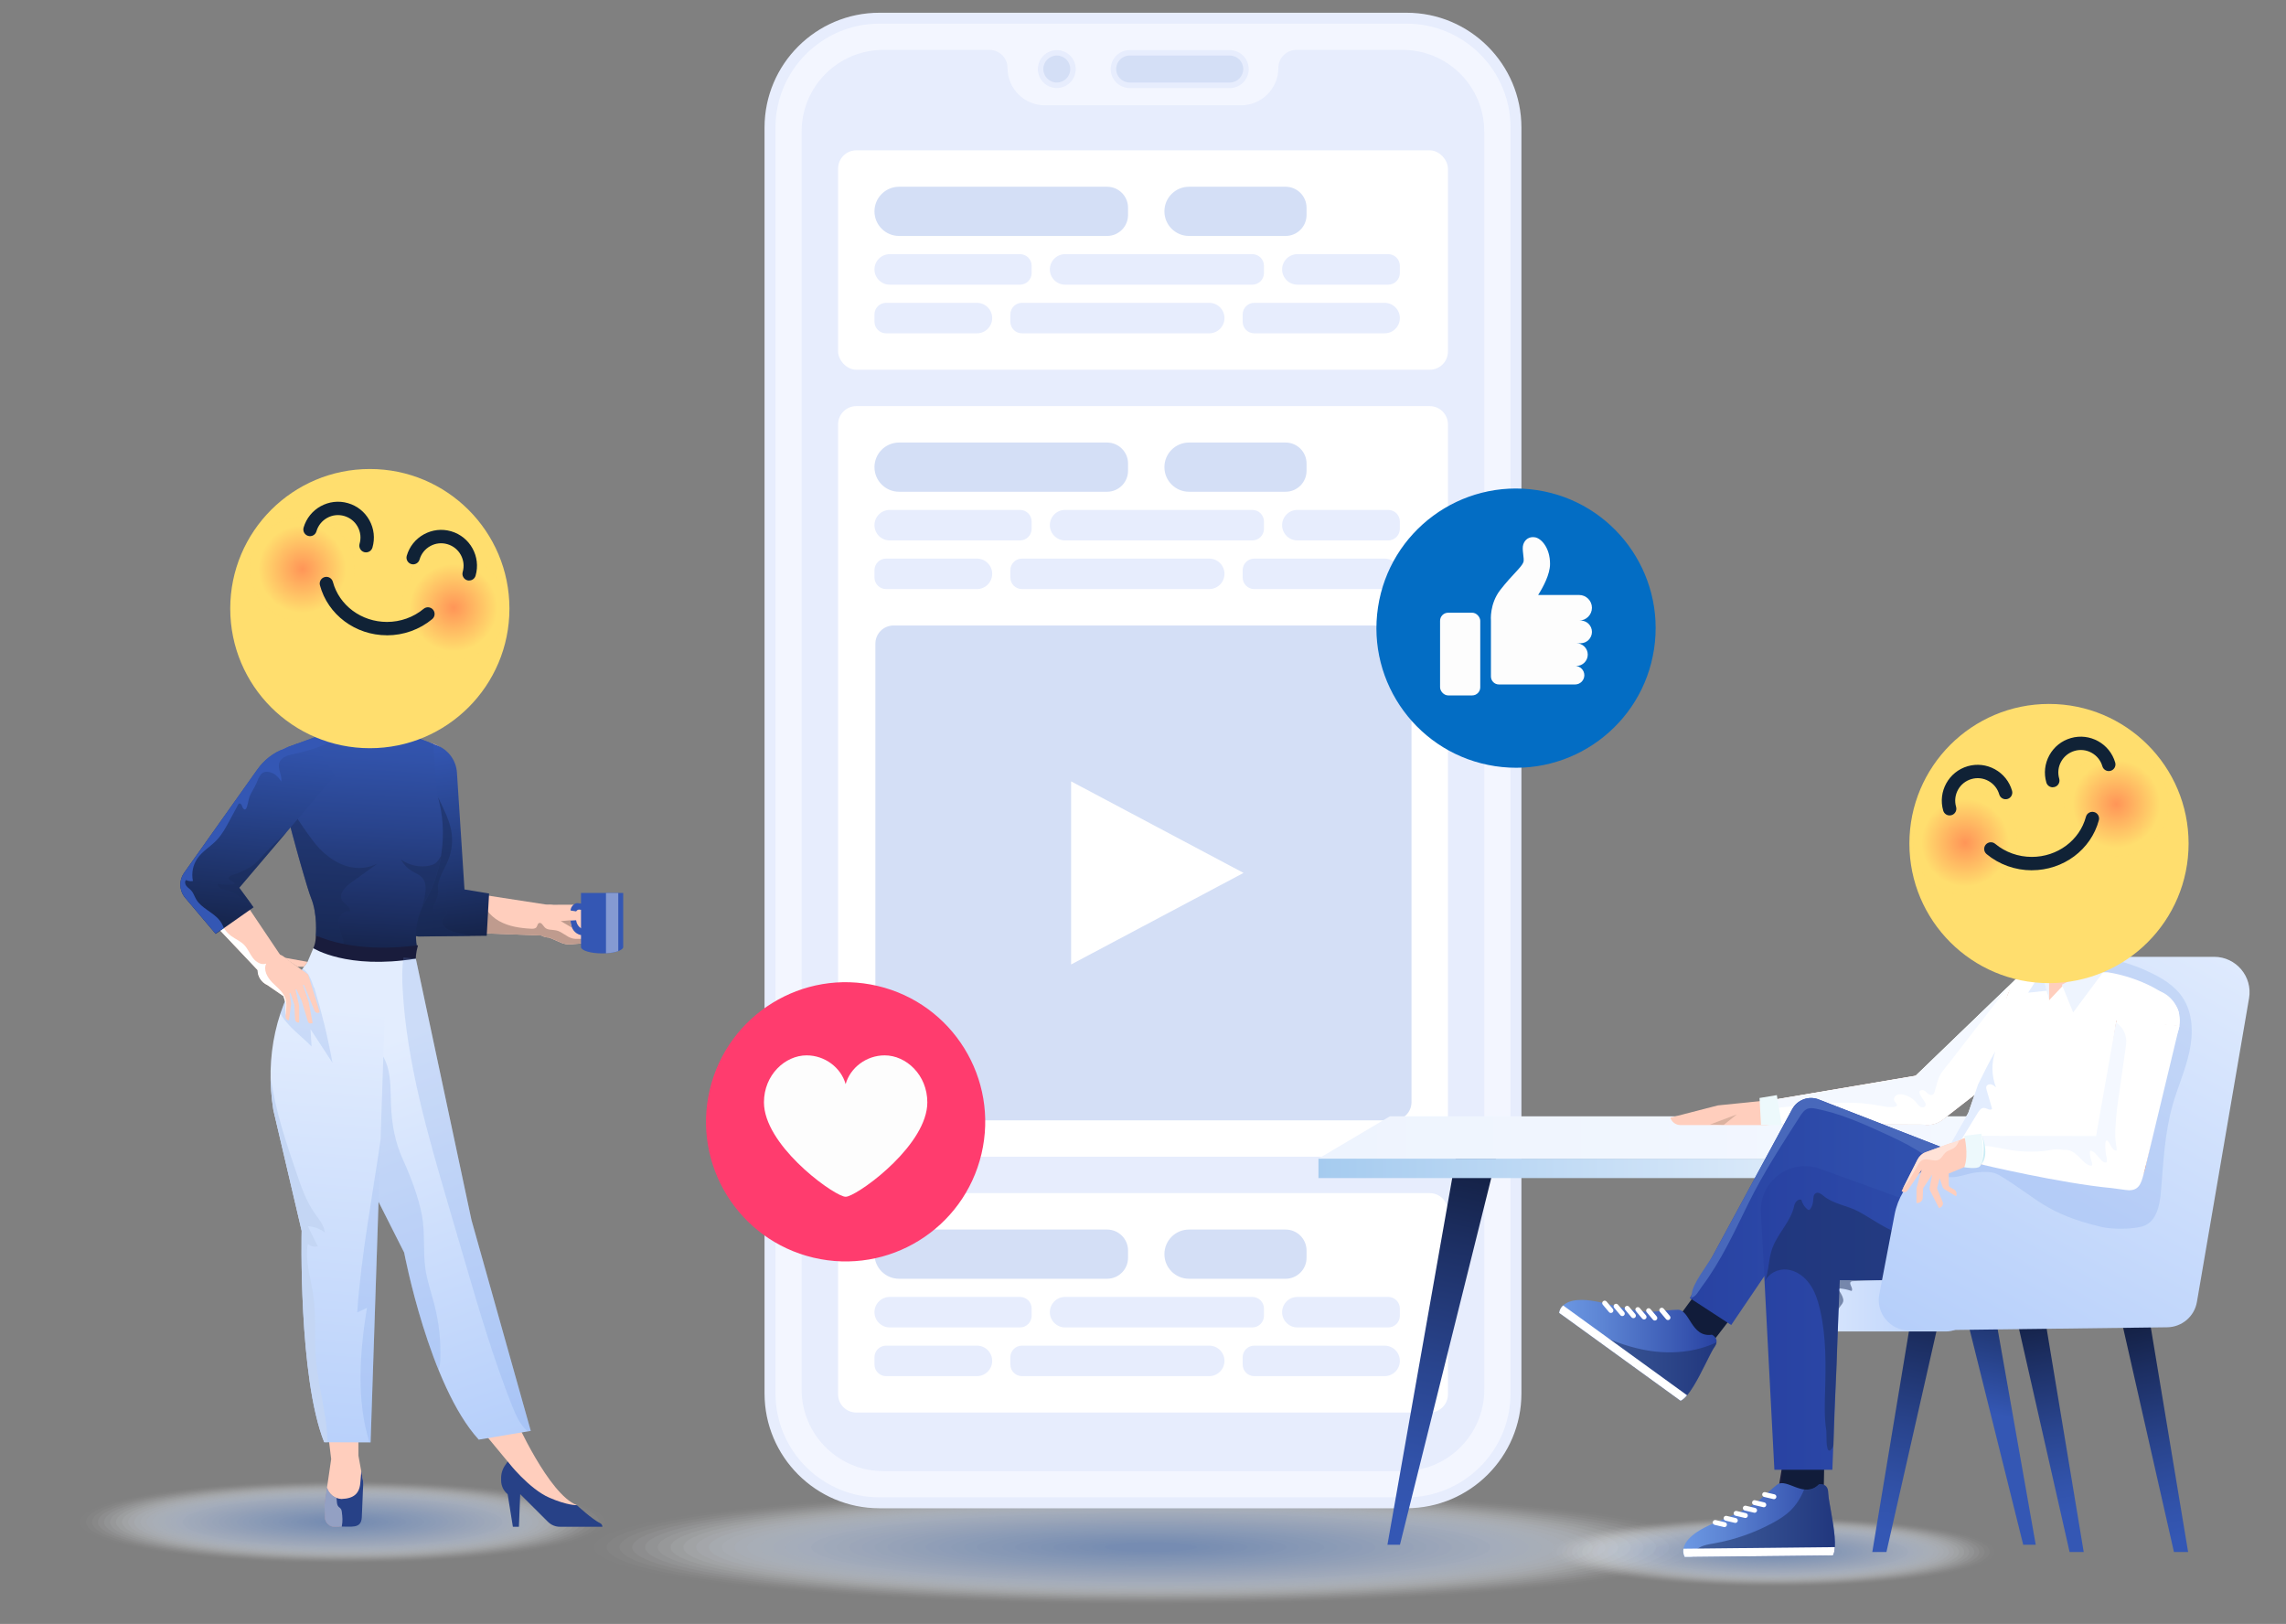 <?xml version="1.0" encoding="UTF-8"?>
<svg id="Layer_1" data-name="Layer 1" xmlns="http://www.w3.org/2000/svg" width="628" height="446.12" xmlns:xlink="http://www.w3.org/1999/xlink" viewBox="0 0 628 446.12">
  <rect x="0" y="0" width="628" height="446.12" fill="#808080" stroke="none"/>
  <defs>
    <style>
      .cls-1 {
        fill: #82a7e7;
        opacity: .85;
      }

      .cls-1, .cls-2, .cls-3, .cls-4, .cls-5, .cls-6, .cls-7, .cls-8, .cls-9, .cls-10, .cls-11, .cls-12, .cls-13, .cls-14, .cls-15, .cls-16, .cls-17, .cls-18, .cls-19, .cls-20, .cls-21, .cls-22, .cls-23, .cls-24, .cls-25, .cls-26, .cls-27, .cls-28, .cls-29, .cls-30, .cls-31, .cls-32, .cls-33, .cls-34, .cls-35, .cls-36, .cls-37, .cls-38, .cls-39, .cls-40, .cls-41, .cls-42, .cls-43, .cls-44, .cls-45, .cls-46, .cls-47, .cls-48, .cls-49, .cls-50, .cls-51, .cls-52, .cls-53, .cls-54, .cls-55, .cls-56, .cls-57, .cls-58, .cls-59, .cls-60, .cls-61, .cls-62, .cls-63, .cls-64, .cls-65, .cls-66, .cls-67, .cls-68, .cls-69, .cls-70, .cls-71, .cls-72, .cls-73, .cls-74, .cls-75, .cls-76, .cls-77, .cls-78, .cls-79, .cls-80, .cls-81, .cls-82, .cls-83, .cls-84, .cls-85, .cls-86, .cls-87, .cls-88, .cls-89, .cls-90, .cls-91, .cls-92, .cls-93, .cls-94, .cls-95, .cls-96, .cls-97 {
        stroke-width: 0px;
      }

      .cls-2 {
        fill: #f4f8ff;
      }

      .cls-3 {
        fill: url(#linear-gradient-12);
      }

      .cls-4 {
        fill: #edf2fc;
        opacity: .12;
      }

      .cls-5 {
        fill: url(#linear-gradient-17);
      }

      .cls-6 {
        fill: #6c98e3;
      }

      .cls-7 {
        fill: url(#linear-gradient-19);
      }

      .cls-8 {
        fill: url(#linear-gradient);
      }

      .cls-9 {
        fill: #ccedf5;
      }

      .cls-10 {
        fill: #ffe2d7;
      }

      .cls-11 {
        fill: #c4d6f4;
      }

      .cls-12 {
        fill: #a2beed;
        opacity: .63;
      }

      .cls-13 {
        fill: #a5c0ee;
        opacity: .61;
      }

      .cls-14 {
        fill: #d4dff6;
      }

      .cls-15 {
        fill: #f1f5fc;
        opacity: .1;
      }

      .cls-16 {
        fill: #e9f0fb;
        opacity: .15;
      }

      .cls-98, .cls-34, .cls-53, .cls-61, .cls-79, .cls-82 {
        opacity: .5;
      }

      .cls-17 {
        fill: url(#linear-gradient-21);
      }

      .cls-18 {
        fill: url(#linear-gradient-6);
      }

      .cls-19 {
        fill: #b0c8f0;
        opacity: .54;
      }

      .cls-20 {
        fill: #cddcf5;
        opacity: .34;
      }

      .cls-21 {
        fill: #dfe8f9;
        opacity: .22;
      }

      .cls-22 {
        fill: #fbfcfe;
        opacity: .02;
      }

      .cls-23 {
        fill: #93b4eb;
        opacity: .73;
      }

      .cls-24 {
        fill: #77a0e5;
        opacity: .93;
      }

      .cls-25 {
        fill: #709be4;
        opacity: .98;
      }

      .cls-26 {
        fill: #f7f7f7;
      }

      .cls-27 {
        fill: #a9c3ef;
        opacity: .59;
      }

      .cls-28 {
        fill: #97b6eb;
        opacity: .71;
      }

      .cls-99 {
        opacity: .2;
      }

      .cls-29 {
        fill: #f4f7fd;
        opacity: .07;
      }

      .cls-30 {
        fill: url(#linear-gradient-15);
      }

      .cls-31 {
        fill: #e2ebfa;
        opacity: .2;
      }

      .cls-32 {
        fill: url(#linear-gradient-11);
      }

      .cls-33 {
        fill: #90b1ea;
        opacity: .76;
      }

      .cls-34 {
        fill: url(#Degradado_sin_nombre_29-3);
      }

      .cls-35 {
        fill: url(#linear-gradient-5);
      }

      .cls-36 {
        fill: #bbcff2;
        opacity: .46;
      }

      .cls-37 {
        fill: #f3f6ff;
      }

      .cls-38 {
        fill: #85aae8;
        opacity: .83;
      }

      .cls-39 {
        fill: #859ad2;
      }

      .cls-40 {
        fill: #111c3a;
      }

      .cls-41 {
        fill: url(#linear-gradient-13);
      }

      .cls-42 {
        fill: #bf9b8e;
      }

      .cls-43 {
        fill: #e7edfd;
      }

      .cls-44 {
        fill: url(#linear-gradient-16);
      }

      .cls-45 {
        fill: #adc5ef;
        opacity: .56;
      }

      .cls-46 {
        fill: #fed27b;
      }

      .cls-47, .cls-94 {
        fill: #fff;
      }

      .cls-48 {
        fill: #191c3c;
      }

      .cls-49 {
        fill: #274187;
      }

      .cls-50 {
        fill: url(#linear-gradient-20);
      }

      .cls-51 {
        fill: url(#linear-gradient-14);
      }

      .cls-52 {
        fill: url(#linear-gradient-2);
      }

      .cls-53 {
        fill: url(#Degradado_sin_nombre_29-4);
      }

      .cls-54 {
        fill: #b4caf1;
        opacity: .51;
      }

      .cls-55 {
        fill: url(#linear-gradient-7);
      }

      .cls-56 {
        fill: #ce796b;
      }

      .cls-57 {
        fill: #7ea5e6;
        opacity: .88;
      }

      .cls-58 {
        fill: url(#linear-gradient-3);
      }

      .cls-59 {
        fill: #c9d9f5;
        opacity: .37;
      }

      .cls-60 {
        fill: #d8e3f7;
        opacity: .27;
      }

      .cls-61 {
        fill: url(#Degradado_sin_nombre_29-2);
      }

      .cls-62 {
        fill: #7aa2e6;
        opacity: .9;
      }

      .cls-63 {
        fill: url(#linear-gradient-9);
      }

      .cls-64 {
        fill: #edf9fc;
      }

      .cls-65 {
        fill: #9bb9ec;
        opacity: .68;
      }

      .cls-66 {
        fill: #4868bb;
      }

      .cls-67, .cls-82 {
        fill: #1a2c5a;
      }

      .cls-68 {
        fill: #b7cdf1;
        opacity: .49;
      }

      .cls-69 {
        fill: #89ace8;
        opacity: .8;
      }

      .cls-70 {
        fill: #9ebbed;
        opacity: .66;
      }

      .cls-71 {
        fill: url(#linear-gradient-8);
      }

      .cls-72 {
        fill: #a58877;
        opacity: .4;
      }

      .cls-73 {
        fill: #ffcebd;
      }

      .cls-74 {
        fill: #f8fafe;
        opacity: .05;
      }

      .cls-75 {
        fill: url(#linear-gradient-18);
      }

      .cls-76 {
        fill: #ff3c6e;
      }

      .cls-77 {
        fill: #dbe6f8;
        opacity: .24;
      }

      .cls-78 {
        fill: #8cafe9;
        opacity: .78;
      }

      .cls-79 {
        fill: url(#Degradado_sin_nombre_29);
      }

      .cls-80 {
        fill: #102236;
      }

      .cls-81 {
        fill: #e6edfa;
        opacity: .17;
      }

      .cls-83 {
        fill: #fdfdfd;
      }

      .cls-84 {
        fill: #ffde6e;
      }

      .cls-85 {
        fill: #eef4fe;
      }

      .cls-86 {
        fill: #3457b4;
      }

      .cls-87 {
        fill: url(#linear-gradient-10);
      }

      .cls-88 {
        fill: #bed2f3;
        opacity: .44;
      }

      .cls-89 {
        fill: #036dc4;
      }

      .cls-90 {
        fill: url(#linear-gradient-4);
      }

      .cls-91 {
        fill: #e3edfe;
      }

      .cls-92 {
        fill: #c6d7f4;
        opacity: .39;
      }

      .cls-93 {
        fill: #739de4;
        opacity: .95;
      }

      .cls-94 {
        opacity: 0;
      }

      .cls-95 {
        fill: #d4e1f7;
        opacity: .29;
      }

      .cls-96 {
        fill: #d0def6;
        opacity: .32;
      }

      .cls-97 {
        fill: #c2d4f3;
        opacity: .41;
      }
    </style>
    <linearGradient id="linear-gradient" x1="144.11" y1="401.21" x2="103.57" y2="287.09" gradientUnits="userSpaceOnUse">
      <stop offset="0" stop-color="#b3cdfa"/>
      <stop offset="1" stop-color="#e3edfe"/>
    </linearGradient>
    <linearGradient id="linear-gradient-2" x1="82.53" y1="411.97" x2="93.65" y2="276.92" xlink:href="#linear-gradient"/>
    <linearGradient id="linear-gradient-3" x1="124.79" y1="265.74" x2="116.7" y2="202.59" gradientUnits="userSpaceOnUse">
      <stop offset="0" stop-color="#111c3a"/>
      <stop offset=".63" stop-color="#28448d"/>
      <stop offset=".97" stop-color="#3457b4"/>
    </linearGradient>
    <linearGradient id="linear-gradient-4" x1="100.56" y1="186.35" x2="114.83" y2="186.35" gradientUnits="userSpaceOnUse">
      <stop offset="0" stop-color="#ff5722"/>
      <stop offset="1" stop-color="#fec55e"/>
    </linearGradient>
    <linearGradient id="linear-gradient-5" x1="94.71" y1="269.77" x2="98.96" y2="196.85" gradientUnits="userSpaceOnUse">
      <stop offset="0" stop-color="#111c3a"/>
      <stop offset=".26" stop-color="#1c2e61"/>
      <stop offset=".59" stop-color="#29448d"/>
      <stop offset=".85" stop-color="#3152a9"/>
      <stop offset="1" stop-color="#3457b4"/>
    </linearGradient>
    <linearGradient id="linear-gradient-6" x1="83.76" y1="181.15" x2="116.5" y2="181.15" gradientUnits="userSpaceOnUse">
      <stop offset="0" stop-color="#fec55e"/>
      <stop offset="1" stop-color="#ff5722"/>
    </linearGradient>
    <linearGradient id="linear-gradient-7" x1="67.32" y1="264.3" x2="73.57" y2="197.71" xlink:href="#linear-gradient-3"/>
    <linearGradient id="linear-gradient-8" x1="406.49" y1="313.56" x2="385.59" y2="417.46" xlink:href="#linear-gradient-5"/>
    <linearGradient id="linear-gradient-9" x1="548.59" y1="342.15" x2="539.56" y2="387" gradientUnits="userSpaceOnUse">
      <stop offset=".05" stop-color="#111c3a"/>
      <stop offset=".58" stop-color="#243d7f"/>
      <stop offset="1" stop-color="#3457b4"/>
    </linearGradient>
    <linearGradient id="linear-gradient-10" x1="362.2" y1="320.96" x2="581.6" y2="320.96" gradientUnits="userSpaceOnUse">
      <stop offset="0" stop-color="#a5cbef"/>
      <stop offset=".85" stop-color="#f4f8ff"/>
    </linearGradient>
    <linearGradient id="linear-gradient-11" x1="362.2" y1="312.48" x2="588.68" y2="312.48" gradientUnits="userSpaceOnUse">
      <stop offset="0" stop-color="#eef4fe"/>
      <stop offset=".85" stop-color="#f4f8ff"/>
    </linearGradient>
    <linearGradient id="linear-gradient-12" x1="556.9" y1="357.72" x2="567.45" y2="415.84" xlink:href="#linear-gradient-5"/>
    <linearGradient id="linear-gradient-13" x1="531.26" y1="350.06" x2="516.79" y2="420.69" xlink:href="#linear-gradient-5"/>
    <linearGradient id="linear-gradient-14" x1="585.87" y1="359.38" x2="601.07" y2="422.16" xlink:href="#linear-gradient-5"/>
    <linearGradient id="linear-gradient-15" x1="487.63" y1="358.65" x2="541.69" y2="358.65" gradientUnits="userSpaceOnUse">
      <stop offset="0" stop-color="#e3edfe"/>
      <stop offset="1" stop-color="#b3cdfa"/>
    </linearGradient>
    <linearGradient id="linear-gradient-16" x1="462.42" y1="417.58" x2="504.09" y2="417.58" gradientUnits="userSpaceOnUse">
      <stop offset="0" stop-color="#6c98e3"/>
      <stop offset=".27" stop-color="#5d85d4"/>
      <stop offset=".8" stop-color="#3755b0"/>
      <stop offset="1" stop-color="#2842a2"/>
    </linearGradient>
    <linearGradient id="linear-gradient-17" x1="428.34" y1="370.97" x2="471.58" y2="370.97" xlink:href="#linear-gradient-16"/>
    <linearGradient id="linear-gradient-18" x1="464.23" y1="332.82" x2="551.84" y2="332.82" gradientUnits="userSpaceOnUse">
      <stop offset="0" stop-color="#2842a2"/>
      <stop offset="1" stop-color="#3457b4"/>
    </linearGradient>
    <linearGradient id="linear-gradient-19" x1="483.75" y1="360.58" x2="582.49" y2="360.58" xlink:href="#linear-gradient-18"/>
    <linearGradient id="linear-gradient-20" x1="616.31" y1="248.85" x2="539.6" y2="384.85" xlink:href="#linear-gradient-15"/>
    <linearGradient id="linear-gradient-21" x1="555.96" y1="242.65" x2="586.14" y2="242.65" xlink:href="#linear-gradient-5"/>
    <radialGradient id="Degradado_sin_nombre_29" data-name="Degradado sin nombre 29" cx="581.41" cy="220.86" fx="581.41" fy="220.86" r="14.32" gradientUnits="userSpaceOnUse">
      <stop offset="0" stop-color="#ff4c41"/>
      <stop offset=".84" stop-color="#ffde6e"/>
    </radialGradient>
    <radialGradient id="Degradado_sin_nombre_29-2" data-name="Degradado sin nombre 29" cx="539.85" cy="231.51" fx="539.85" fy="231.51" r="14.32" gradientTransform="translate(128.18 -187.49) rotate(22.29)" xlink:href="#Degradado_sin_nombre_29"/>
    <radialGradient id="Degradado_sin_nombre_29-3" data-name="Degradado sin nombre 29" cx="171.38" cy="156.32" fx="171.38" fy="156.32" gradientTransform="translate(254.45) rotate(-180) scale(1 -1)" xlink:href="#Degradado_sin_nombre_29"/>
    <radialGradient id="Degradado_sin_nombre_29-4" data-name="Degradado sin nombre 29" cx="129.81" cy="166.97" fx="129.81" fy="166.97" r="14.32" gradientTransform="translate(328.37 223.73) rotate(-112.29) scale(1 -1)" xlink:href="#Degradado_sin_nombre_29"/>
  </defs>
  <g class="cls-98">
    <ellipse class="cls-94" cx="316.11" cy="425.05" rx="156.41" ry="16.07"/>
    <ellipse class="cls-22" cx="316.11" cy="425.05" rx="152.91" ry="15.71"/>
    <ellipse class="cls-74" cx="316.11" cy="425.05" rx="149.4" ry="15.35"/>
    <ellipse class="cls-29" cx="316.11" cy="425.05" rx="145.9" ry="14.99"/>
    <ellipse class="cls-15" cx="316.11" cy="425.05" rx="142.4" ry="14.63"/>
    <ellipse class="cls-4" cx="316.11" cy="425.05" rx="138.89" ry="14.27"/>
    <ellipse class="cls-16" cx="316.11" cy="425.05" rx="135.39" ry="13.91"/>
    <ellipse class="cls-81" cx="316.11" cy="425.05" rx="131.88" ry="13.55"/>
    <ellipse class="cls-31" cx="316.11" cy="425.05" rx="128.38" ry="13.19"/>
    <ellipse class="cls-21" cx="316.11" cy="425.05" rx="124.87" ry="12.83"/>
    <ellipse class="cls-77" cx="316.11" cy="425.05" rx="121.37" ry="12.47"/>
    <ellipse class="cls-60" cx="316.11" cy="425.05" rx="117.86" ry="12.11"/>
    <ellipse class="cls-95" cx="316.11" cy="425.05" rx="114.36" ry="11.75"/>
    <ellipse class="cls-96" cx="316.11" cy="425.05" rx="110.86" ry="11.39"/>
    <ellipse class="cls-20" cx="316.11" cy="425.05" rx="107.35" ry="11.03"/>
    <ellipse class="cls-59" cx="316.11" cy="425.05" rx="103.85" ry="10.67"/>
    <ellipse class="cls-92" cx="316.11" cy="425.05" rx="100.34" ry="10.31"/>
    <ellipse class="cls-97" cx="316.11" cy="425.05" rx="96.84" ry="9.95"/>
    <ellipse class="cls-88" cx="316.11" cy="425.05" rx="93.33" ry="9.59"/>
    <ellipse class="cls-36" cx="316.11" cy="425.05" rx="89.83" ry="9.23"/>
    <ellipse class="cls-68" cx="316.11" cy="425.05" rx="86.32" ry="8.87"/>
    <ellipse class="cls-54" cx="316.11" cy="425.05" rx="82.82" ry="8.51"/>
    <ellipse class="cls-19" cx="316.11" cy="425.05" rx="79.31" ry="8.15"/>
    <ellipse class="cls-45" cx="316.11" cy="425.05" rx="75.81" ry="7.79"/>
    <ellipse class="cls-27" cx="316.11" cy="425.05" rx="72.31" ry="7.43"/>
    <ellipse class="cls-13" cx="316.11" cy="425.05" rx="68.8" ry="7.07"/>
    <ellipse class="cls-12" cx="316.11" cy="425.05" rx="65.3" ry="6.71"/>
    <ellipse class="cls-70" cx="316.11" cy="425.05" rx="61.79" ry="6.35"/>
    <ellipse class="cls-65" cx="316.11" cy="425.05" rx="58.29" ry="5.99"/>
    <ellipse class="cls-28" cx="316.11" cy="425.05" rx="54.78" ry="5.63"/>
    <path class="cls-23" d="m367.39,425.05c0,2.91-22.96,5.27-51.28,5.27s-51.28-2.36-51.28-5.27,22.96-5.27,51.28-5.27,51.28,2.36,51.28,5.27Z"/>
    <ellipse class="cls-33" cx="316.11" cy="425.05" rx="47.77" ry="4.91"/>
    <ellipse class="cls-78" cx="316.11" cy="425.05" rx="44.27" ry="4.55"/>
    <path class="cls-69" d="m356.87,425.05c0,2.31-18.25,4.19-40.77,4.19s-40.77-1.87-40.77-4.19,18.25-4.19,40.77-4.19,40.77,1.88,40.77,4.19Z"/>
    <ellipse class="cls-38" cx="316.11" cy="425.05" rx="37.26" ry="3.83"/>
    <ellipse class="cls-1" cx="316.11" cy="425.05" rx="33.76" ry="3.47"/>
    <path class="cls-57" d="m346.36,425.05c0,1.72-13.54,3.11-30.25,3.11s-30.25-1.39-30.25-3.11,13.54-3.11,30.25-3.11,30.25,1.39,30.25,3.11Z"/>
    <path class="cls-62" d="m342.86,425.05c0,1.52-11.98,2.75-26.75,2.75s-26.75-1.23-26.75-2.75,11.98-2.75,26.75-2.75,26.75,1.23,26.75,2.75Z"/>
    <path class="cls-24" d="m339.35,425.05c0,1.32-10.41,2.39-23.24,2.39s-23.24-1.07-23.24-2.39,10.41-2.39,23.24-2.39,23.24,1.07,23.24,2.39Z"/>
    <path class="cls-93" d="m335.85,425.05c0,1.12-8.84,2.03-19.74,2.03s-19.74-.91-19.74-2.03,8.84-2.03,19.74-2.03,19.74.91,19.74,2.03Z"/>
    <path class="cls-25" d="m332.34,425.05c0,.92-7.27,1.67-16.23,1.67s-16.23-.75-16.23-1.67,7.27-1.67,16.23-1.67,16.23.75,16.23,1.67Z"/>
    <path class="cls-6" d="m328.84,425.05c0,.72-5.7,1.31-12.73,1.31s-12.73-.59-12.73-1.31,5.7-1.31,12.73-1.31,12.73.59,12.73,1.31Z"/>
  </g>
  <g>
    <path class="cls-37" d="m386.41,5h-144.83c-16.59,0-30.05,13.46-30.05,30.05v347.73c0,16.6,13.46,30.05,30.05,30.05h144.83c16.6,0,30.05-13.45,30.05-30.05V35.05c0-16.59-13.45-30.05-30.05-30.05Zm-76.09,10.26h27.51c1.03,0,1.94.42,2.62,1.08.67.68,1.08,1.61,1.08,2.63,0,2.04-1.66,3.7-3.7,3.7h-27.51c-1.02,0-1.95-.42-2.62-1.08-.67-.68-1.08-1.6-1.08-2.62,0-2.05,1.65-3.71,3.7-3.71Zm-20.01,0c2.05,0,3.7,1.66,3.7,3.71s-1.65,3.7-3.7,3.7-3.7-1.66-3.7-3.7,1.65-3.71,3.7-3.71Z"/>
    <path class="cls-43" d="m386.41,414.34h-144.83c-17.4,0-31.55-14.15-31.55-31.55V35.05c0-17.4,14.15-31.55,31.55-31.55h144.83c17.4,0,31.55,14.15,31.55,31.55v347.73c0,17.4-14.15,31.55-31.55,31.55ZM241.59,6.5c-15.74,0-28.55,12.81-28.55,28.55v347.73c0,15.74,12.81,28.55,28.55,28.55h144.83c15.74,0,28.55-12.81,28.55-28.55V35.05c0-15.74-12.81-28.55-28.55-28.55h-144.83Zm96.25,17.68h-27.51c-1.39,0-2.7-.54-3.68-1.52-.99-1-1.52-2.3-1.52-3.68,0-2.87,2.33-5.21,5.2-5.21h27.51c1.38,0,2.68.54,3.67,1.52.99,1.01,1.53,2.31,1.53,3.7,0,2.87-2.33,5.2-5.2,5.2Zm-27.51-7.42c-1.22,0-2.2.99-2.2,2.21,0,.58.23,1.14.65,1.57.41.41.96.64,1.55.64h27.51c1.21,0,2.2-.99,2.2-2.2,0-.59-.23-1.15-.65-1.58-.41-.4-.97-.64-1.55-.64h-27.51Zm-20.01,7.42c-2.87,0-5.2-2.33-5.2-5.2s2.33-5.21,5.2-5.21,5.2,2.34,5.2,5.21-2.33,5.2-5.2,5.2Zm0-7.42c-1.21,0-2.2.99-2.2,2.21s.99,2.2,2.2,2.2,2.2-.99,2.2-2.2-.99-2.21-2.2-2.21Z"/>
  </g>
  <path class="cls-14" d="m294.02,18.97c0,2.04-1.65,3.7-3.7,3.7s-3.7-1.66-3.7-3.7,1.65-3.71,3.7-3.71,3.7,1.66,3.7,3.71Z"/>
  <path class="cls-14" d="m341.54,18.97c0,2.04-1.66,3.7-3.7,3.7h-27.51c-1.02,0-1.95-.42-2.62-1.08-.67-.68-1.08-1.6-1.08-2.62,0-2.05,1.65-3.71,3.7-3.71h27.51c1.03,0,1.94.42,2.62,1.08.67.68,1.08,1.61,1.08,2.63Z"/>
  <path class="cls-43" d="m407.76,36.13v345.59c0,12.39-10.04,22.42-22.42,22.42h-142.67c-2.71,0-5.31-.48-7.71-1.36-.51-.19-1.03-.4-1.52-.62-.5-.23-.99-.46-1.46-.73-.24-.13-.47-.26-.71-.4-.46-.28-.92-.57-1.36-.88-.22-.15-.44-.32-.67-.47-.43-.33-.85-.67-1.25-1.02-.42-.36-.8-.73-1.19-1.1-4.06-4.05-6.58-9.66-6.58-15.86V36.13c0-12.38,10.05-22.42,22.43-22.42h29.19c2.73,0,4.94,2.21,4.94,4.94h0c0,5.69,4.59,10.28,10.27,10.28h53.86c5.68,0,10.28-4.6,10.28-10.28,0-1.36.55-2.6,1.45-3.49.89-.9,2.13-1.45,3.49-1.45h29.19c12.39,0,22.42,10.05,22.42,22.42Z"/>
  <g class="cls-98">
    <ellipse class="cls-94" cx="94.09" cy="418.1" rx="73.77" ry="11.61"/>
    <ellipse class="cls-22" cx="94.09" cy="418.1" rx="72.12" ry="11.35"/>
    <ellipse class="cls-74" cx="94.09" cy="418.1" rx="70.47" ry="11.09"/>
    <ellipse class="cls-29" cx="94.09" cy="418.1" rx="68.81" ry="10.83"/>
    <ellipse class="cls-15" cx="94.09" cy="418.1" rx="67.16" ry="10.57"/>
    <ellipse class="cls-4" cx="94.09" cy="418.1" rx="65.51" ry="10.31"/>
    <ellipse class="cls-16" cx="94.09" cy="418.1" rx="63.85" ry="10.05"/>
    <ellipse class="cls-81" cx="94.09" cy="418.1" rx="62.2" ry="9.79"/>
    <ellipse class="cls-31" cx="94.09" cy="418.1" rx="60.55" ry="9.53"/>
    <ellipse class="cls-21" cx="94.09" cy="418.1" rx="58.9" ry="9.27"/>
    <ellipse class="cls-77" cx="94.09" cy="418.1" rx="57.24" ry="9.01"/>
    <ellipse class="cls-60" cx="94.09" cy="418.1" rx="55.59" ry="8.75"/>
    <path class="cls-95" d="m148.03,418.1c0,4.69-24.15,8.49-53.94,8.49s-53.94-3.8-53.94-8.49,24.15-8.49,53.94-8.49,53.94,3.8,53.94,8.49Z"/>
    <ellipse class="cls-96" cx="94.09" cy="418.1" rx="52.28" ry="8.23"/>
    <ellipse class="cls-20" cx="94.09" cy="418.1" rx="50.63" ry="7.97"/>
    <path class="cls-59" d="m143.07,418.1c0,4.26-21.93,7.71-48.98,7.71s-48.98-3.45-48.98-7.71,21.93-7.71,48.98-7.71,48.98,3.45,48.98,7.71Z"/>
    <ellipse class="cls-92" cx="94.09" cy="418.1" rx="47.33" ry="7.45"/>
    <ellipse class="cls-97" cx="94.09" cy="418.1" rx="45.67" ry="7.19"/>
    <path class="cls-88" d="m138.11,418.1c0,3.83-19.71,6.93-44.02,6.93s-44.02-3.1-44.02-6.93,19.71-6.93,44.02-6.93,44.02,3.1,44.02,6.93Z"/>
    <ellipse class="cls-36" cx="94.09" cy="418.1" rx="42.37" ry="6.67"/>
    <ellipse class="cls-68" cx="94.09" cy="418.1" rx="40.71" ry="6.41"/>
    <path class="cls-54" d="m133.15,418.1c0,3.4-17.49,6.15-39.06,6.15s-39.06-2.75-39.06-6.15,17.49-6.15,39.06-6.15,39.06,2.75,39.06,6.15Z"/>
    <ellipse class="cls-19" cx="94.09" cy="418.1" rx="37.41" ry="5.89"/>
    <ellipse class="cls-45" cx="94.09" cy="418.1" rx="35.76" ry="5.63"/>
    <path class="cls-27" d="m128.19,418.1c0,2.96-15.27,5.37-34.1,5.37s-34.1-2.4-34.1-5.37,15.27-5.37,34.1-5.37,34.1,2.4,34.1,5.37Z"/>
    <ellipse class="cls-13" cx="94.09" cy="418.1" rx="32.45" ry="5.11"/>
    <ellipse class="cls-12" cx="94.09" cy="418.1" rx="30.8" ry="4.85"/>
    <path class="cls-70" d="m123.23,418.1c0,2.53-13.05,4.59-29.14,4.59s-29.14-2.05-29.14-4.59,13.05-4.59,29.14-4.59,29.14,2.05,29.14,4.59Z"/>
    <path class="cls-65" d="m121.58,418.1c0,2.39-12.31,4.33-27.49,4.33s-27.49-1.94-27.49-4.33,12.31-4.33,27.49-4.33,27.49,1.94,27.49,4.33Z"/>
    <path class="cls-28" d="m119.93,418.1c0,2.25-11.57,4.07-25.84,4.07s-25.84-1.82-25.84-4.07,11.57-4.07,25.84-4.07,25.84,1.82,25.84,4.07Z"/>
    <path class="cls-23" d="m118.27,418.1c0,2.1-10.83,3.81-24.19,3.81s-24.19-1.7-24.19-3.81,10.83-3.81,24.19-3.81,24.19,1.7,24.19,3.81Z"/>
    <path class="cls-33" d="m116.62,418.1c0,1.96-10.09,3.55-22.53,3.55s-22.53-1.59-22.53-3.55,10.09-3.55,22.53-3.55,22.53,1.59,22.53,3.55Z"/>
    <path class="cls-78" d="m114.97,418.1c0,1.81-9.35,3.29-20.88,3.29s-20.88-1.47-20.88-3.29,9.35-3.29,20.88-3.29,20.88,1.47,20.88,3.29Z"/>
    <path class="cls-69" d="m113.32,418.1c0,1.67-8.61,3.03-19.23,3.03s-19.23-1.35-19.23-3.03,8.61-3.03,19.23-3.03,19.23,1.35,19.23,3.03Z"/>
    <ellipse class="cls-38" cx="94.09" cy="418.1" rx="17.57" ry="2.77"/>
    <path class="cls-1" d="m110.01,418.1c0,1.38-7.13,2.51-15.92,2.51s-15.92-1.12-15.92-2.51,7.13-2.51,15.92-2.51,15.92,1.12,15.92,2.51Z"/>
    <path class="cls-57" d="m108.36,418.1c0,1.24-6.39,2.25-14.27,2.25s-14.27-1.01-14.27-2.25,6.39-2.25,14.27-2.25,14.27,1.01,14.27,2.25Z"/>
    <ellipse class="cls-62" cx="94.09" cy="418.1" rx="12.62" ry="1.99"/>
    <path class="cls-24" d="m105.05,418.1c0,.95-4.91,1.73-10.96,1.73s-10.96-.77-10.96-1.73,4.91-1.73,10.96-1.73,10.96.77,10.96,1.73Z"/>
    <path class="cls-93" d="m103.4,418.1c0,.81-4.17,1.47-9.31,1.47s-9.31-.66-9.31-1.47,4.17-1.47,9.31-1.47,9.31.66,9.31,1.47Z"/>
    <path class="cls-25" d="m101.75,418.1c0,.67-3.43,1.21-7.66,1.21s-7.66-.54-7.66-1.21,3.43-1.21,7.66-1.21,7.66.54,7.66,1.21Z"/>
    <ellipse class="cls-6" cx="94.09" cy="418.1" rx="6" ry=".94"/>
  </g>
  <g>
    <path class="cls-73" d="m139.46,401.5l-8.99-10.86,11.03-.98s9.23,20.87,16.97,23.82l.37,3.39-9.34-2.4-10.04-12.97Z"/>
    <path class="cls-8" d="m114.23,263.35l15.29,71.81,16.29,57.92-14.29,2.41c-13.61-14.89-20.49-51.4-20.49-51.4l-20.17-39.96c-6.98-13.98-4.66-26.97,2.86-40.67l1.1-2,19.41,1.89Z"/>
    <path class="cls-49" d="m140.9,419.43l-1.44-8.96h0c-1.1-.9-1.76-2.23-1.79-3.66v-.57c-.05-1.32.34-2.61,1.08-3.69l.71-1.04s5.81,7.49,11.51,9.95c4.96,2.14,7.49,2.03,7.49,2.03,0,0,4.29,3.93,6.4,4.94.38.18.64.57.64.99h0s-11.69,0-11.69,0c-1.23,0-2.4-.49-3.27-1.35l-7.63-7.61-.36,8.96h-1.66Z"/>
    <g class="cls-99">
      <path class="cls-6" d="m116.87,348.53c-.71-4.84-.04-9.82-.95-14.63-.95-5.03-3.12-10.71-5.23-15.36-2.17-4.79-3.05-9.6-3.27-14.91-.15-3.62.03-7.33-1.03-10.8-1.06-3.47-3.72-6.75-7.32-7.24-.9-.12-1.84-.06-2.68.29-2.12.89-3.09,3.39-3.24,5.68-.34,5.44-.11,11.04-.31,16.52l18.18,36.01s3.15,16.72,9.41,32.15c.01-.02.02-.04.03-.06.4-.85.47-1.82.5-2.75.18-5.01-.36-10.04-1.59-14.89-.85-3.33-2.02-6.6-2.52-10Z"/>
    </g>
    <path class="cls-73" d="m90.99,400.75l-1.85,12.69.13,3.43c.06,1.47,1.29,2.61,2.76,2.55l1.1-.04c3.3-.13,5.95-2.75,6.12-6.05l.54-6.16-1.33-7.3v-11.55h-9l1.51,12.42Z"/>
    <path class="cls-49" d="m99.01,407.03c-.17,3.3-1.82,4.62-5.12,4.75h-.17c-1.82-.13-3.37-1.37-3.89-3.11h0l-.69,4.77.13,3.43c.06,1.47,1.29,2.61,2.76,2.55l1.1-.04c3.3-.13,6.09.75,6.26-2.54l.41-9.66-.53-3.05-.26,2.9Z"/>
    <path class="cls-52" d="m86.08,260.48l-1.59,3.75c-8.79,11.54-11.73,26.36-9.4,40.68l7.78,33.22s-.95,40.2,6.19,58.07l12.75.05,4.41-133.75-20.15-2.02Z"/>
    <path class="cls-11" d="m86.01,355.4c-.7-4.56-2.29-9.14-1.45-13.67.73.65,1.8.9,2.74.63-.91-1.83-1.82-3.66-2.73-5.49,1.68.07,3.34.67,4.66,1.7-.2-2.06-1.7-3.72-2.88-5.42-2.24-3.22-3.55-6.98-4.82-10.69-2.94-8.55-5.9-17.42-7.12-26.33-.02,2.91.21,5.84.68,8.76l7.78,33.22s-.95,40.2,6.19,58.07h.87c0-7.33-2.43-14.77-3.1-22.19-.56-6.19.12-12.47-.82-18.61Z"/>
    <g class="cls-99">
      <path class="cls-6" d="m104.56,313.13c-2.25,15.44-5.37,31.85-6.43,47.42l2.67-1.26c-1.96,12.25-2.97,25.31.71,36.95h.31s2.74-83.11,2.74-83.11Z"/>
    </g>
    <g class="cls-98">
      <path class="cls-47" d="m93.92,415.41c-.05-.34-.11-.69-.32-.96-.16-.21-.4-.34-.59-.53-.59-.62-.41-1.6-.59-2.44-1.22-.48-2.19-1.5-2.59-2.81l-.69,4.77.13,3.43c.06,1.47,1.29,2.61,2.76,2.55l1.1-.04c.25,0,.5-.01.74-.01.02-.07.04-.15.05-.22.25-1.23.16-2.5-.01-3.74Z"/>
    </g>
    <g class="cls-99">
      <path class="cls-6" d="m86.37,271.37l-.2-.21c-.5-1.52-1.02-3.09-2.09-4.28-.27-.3-.59-.57-.93-.8-2.64,3.84-4.68,8-6.13,12.36.45.78.96,1.53,1.53,2.21,2.09,2.52,4.76,4.49,7.04,6.84-.09-1.58-.19-3.17-.28-4.75,2.01,3.07,4.02,6.14,6.02,9.21-1.26-6.95-2.93-13.82-4.98-20.58Z"/>
    </g>
    <path class="cls-73" d="m122,206.12c3.13,3.04,3.2,8.04.16,11.17-3.04,3.13-8.04,3.2-11.17.16-3.13-3.04-3.2-8.04-.16-11.17,3.04-3.13,8.04-3.2,11.17-.16Z"/>
    <path class="cls-73" d="m126.31,243.88c2.78,2.71,2.85,7.16.14,9.94-2.71,2.78-7.16,2.85-9.94.14-2.78-2.71-2.85-7.16-.14-9.94,2.71-2.78,7.16-2.85,9.94-.14Z"/>
    <path class="cls-73" d="m154.04,249.81c1.79,1.74,1.83,4.6.09,6.38-1.74,1.79-4.6,1.83-6.38.09s-1.83-4.6-.09-6.38c1.74-1.79,4.6-1.83,6.38-.09Z"/>
    <polygon class="cls-73" points="108.61 211.85 114.57 250.53 127.23 244.98 124.37 211.1 108.61 211.85"/>
    <polygon class="cls-73" points="120.85 255.93 148.69 256.99 150.5 248.56 127.23 244.98 120.85 255.93"/>
    <path class="cls-73" d="m150.5,248.56l3.53-.02h3.62c.99,0,1.92.5,2.47,1.33l.98,1.49-.08,7.73-4.27.33c-.88.07-1.77-.08-2.58-.43l-3.28-1.41-.4-9.01Z"/>
    <path class="cls-42" d="m161.03,257.92c-1.25-.13-2.57.18-3.8-.13-1.61-.42-2.81-1.85-4.44-2.2-1.09-.24-2.39-.02-3.15-.83-.49-.52-.94-1.49-1.59-1.17-.41.2-.41.79-.69,1.14-.33.41-.94.43-1.46.4-3.03-.16-6.13-.61-8.78-2.1-2.65-1.49-4.77-4.2-4.85-7.23l-1.92,2.26c-3.04,1.37-4.69,4.66-4.89,8.05l23.24.89h0c.68.38,1.44.57,2.2.57h0s3.28,1.41,3.28,1.41c.81.35,1.7.5,2.58.43l4.27-.33v-1.16Z"/>
    <g>
      <path class="cls-86" d="m159.67,256.91c-1.83-.39-2.92-1.92-2.92-4.1v-2.71c0-.48.25-1.01.66-1.43.41-.42.91-.63,1.32-.57l1.7.24-.74,1.61-.48-.07c-.52-.07-.98.33-.98.85v1.44c0,1.67.84,2.85,2.24,3.14l-.81,1.6Z"/>
      <path class="cls-86" d="m159.61,245.31v14.93c.2.93,2.72,1.67,5.8,1.67s5.6-.74,5.79-1.67v-14.93s-11.59,0-11.59,0Z"/>
      <path class="cls-39" d="m166.47,261.89c1.35-.08,2.53-.3,3.38-.61v-15.97h-3.38v16.57Z"/>
    </g>
    <path class="cls-73" d="m154.22,249.75l4.49.69c.33.05.59.32.64.65l.11.83c.06.44-.27.84-.71.86l-4.69.26.17-3.29Z"/>
    <path class="cls-58" d="m118.42,204.13l1.51.57c3.19,1.2,5.38,4.15,5.6,7.55l2.07,32.09,6.76,1.12-.65,11.61-18.64.2c-2.29-.15-4.06-2.06-4.03-4.35l.62-51.34,6.76,2.56Z"/>
    <g class="cls-98">
      <path class="cls-67" d="m115.06,257.26l14.46-.15c-.28-.08-.55-.15-.83-.21-1.85-.43-3.78-.68-5.49-1.52-1.08-.54-2.16-1.76-1.58-2.82.41-.75,1.56-1.39,1.11-2.11-.29-.48-1.02-.36-1.52-.1-.5.26-1.05.61-1.57.42-.52-.19-.72-.86-.59-1.39.31-1.31,1.06-2.47,1.28-3.8.16-1-.16-1.88.08-2.89.59-2.46,2.08-4.59,2.93-6.96.79-2.17,1.04-4.54.73-6.83-.3-2.27-1.14-4.42-2.11-6.48-.45-.94-.87-1.95-1.36-2.86-.41-.76-1.04-1.37-1.41-2.17-.6-1.27-.78-2.9-1.99-3.6-1.02-.6-2.41-.2-3.22.67-.86.91-.95,2-1.32,3.13-.39,1.21-.86,2.42-1.23,3.66l-.39,31.67c-.03,2.29,1.74,4.2,4.03,4.35Z"/>
    </g>
    <polygon class="cls-90" points="114.83 174.1 114.83 200.14 112.32 200.14 111.88 196.84 111.19 200.14 100.56 200.14 101.91 172.55 114.83 174.1"/>
    <path class="cls-73" d="m106.01,211.1h-10.91l-3.16-10.55,1.67-.73c.9-.39,1.49-1.28,1.49-2.27v-11.13h10.91v11.08c0,1.02.59,1.94,1.51,2.37l1.44.67-2.95,10.55Z"/>
    <path class="cls-35" d="m120.02,217.95c-.08-.25-.99-13.59-.99-13.59l-11.13-4.21-1.15.79c-3.39,2.33-7.81,2.52-11.39.5l-2.29-1.29-13.23,4.81c-3.75,1.14-6.48,4.63-6.48,8.75,0,3.61,2.09,6.72,5.12,8.21,2,8.46,6.07,22.58,6.95,24.69,1.89,4.54,1.32,10.4,1.32,10.4,0,0,9.07,5.86,27.79,2.84,0,0-1.44-5.73,2.34-12.35,3.78-6.62,6.8-17.95,3.14-29.53Z"/>
    <circle class="cls-73" cx="80.91" cy="213.06" r="7.9" transform="translate(-75.37 47.18) rotate(-22.5)"/>
    <circle class="cls-73" cx="57.7" cy="242.45" r="7.03" transform="translate(-191.52 242.91) rotate(-76.72)"/>
    <circle class="cls-73" cx="75.29" cy="266.48" r="4.52" transform="translate(-13.18 4.08) rotate(-2.86)"/>
    <polygon class="cls-73" points="75.36 207.44 51.78 238.67 64.58 243.88 86.88 218.22 75.36 207.44"/>
    <polygon class="cls-73" points="52.29 246.94 70.77 266.48 76.93 262.26 64.58 243.88 52.29 246.94"/>
    <polygon class="cls-73" points="78.01 263.06 84.49 264.23 83.49 265.59 81.74 265.59 78.01 263.06"/>
    <path class="cls-73" d="m78.23,263.06l6.41,4.63,3.19,10.37h0c-.48.38-1.19.19-1.42-.38l-1.77-4.38-1.16-2.76h-.26s1.59,4.7,1.59,4.7l1.07,5.79-.26.09c-.43.16-.91-.08-1.04-.52l-1.7-5.64-1.46-3.19-.24.12,1.01,4.39v4.62h0c-.57.1-1.1-.32-1.13-.91l-.19-3.98-1.07-3.21-.26.07.44,2.9-.59,4.5h0c-.52.02-.95-.4-.94-.92l.05-3.66-.63-2.04-4.38-3.01,4.75-7.56Z"/>
    <path class="cls-42" d="m106.01,187.28h-10.91v1.7c1.84,3.09,7.13,6.82,10.91,7.87v-9.57Z"/>
    <path class="cls-73" d="m114.83,174.1l-1.22,14.5c-.14,1.65-.64,3.26-1.46,4.7h0c-.88,1.54-2.68,2.31-4.4,1.88-4.6-1.14-13.02-3.76-13.62-7.82-.83-5.6-3.15-14.7.45-18.85,3.59-4.15,11.87-3.16,15.75-1.08,3.88,2.08,4.51,6.66,4.51,6.66Z"/>
    <path class="cls-42" d="m92.65,174.5c-.01.31-.02.63-.02.95,0,.32,0,.64.02.97.01.32.03.64.05.97.03.38.06.77.1,1.15,0,.05,0,.11.02.16.03.32.07.64.11.96.02.18.04.35.07.53.27,2.03.63,4.03.93,5.79.04.22.07.44.11.65.04.25.08.49.11.72,0,0,0,0,0,0,.02.11.04.23.07.34.02.06.04.12.06.18.01.04.03.09.04.13.03.09.07.18.11.27,0,0,0,0,0,0,.27.57.68,1.09,1.15,1.56,1.68,1.64,4.55,2.94,7.35,3.91.25-1.97-.48-4.09-1.1-6.05-1.14-3.57-1.89-7.27-2.24-11,4.44-.52,8.88-1.04,13.32-1.56.49-.06,1-.12,1.38-.43,1.17-.93-.51-1.97-1.28-2.33-1.5-.71-3.16-.98-4.75-1.43s-3.21-1.13-4.25-2.42c-.69-.86-1.14-1.99-2.11-2.52-.3-.16-.62-.26-.97-.31-1.68.15-3.29.58-4.62,1.38-.58.37-1.09.77-1.48,1.16-.08.09-.17.17-.25.26-.83.96-1.35,2.2-1.64,3.59-.16.76-.25,1.56-.29,2.4Z"/>
    <path class="cls-18" d="m83.76,199.99s-.08-36.05,13.85-37.48c9.59-.98,18.89-.98,18.89,12.79l-11.89-.06-.38-4.09-.97,4.19-4.92-.19.73,25-7.64-.08-.38-2.39-.59,2.39-2.7-.02-.54-5.36-.6,5.35-2.87-.03Z"/>
    <path class="cls-46" d="m83.77,199.06c.04-.08.09-.17.13-.25.5-1.1.68-2.32.86-3.51.48-3.16.96-6.33,1.44-9.49.32-2.08.64-4.19,1.5-6.11.07.32.23.62.47.86.68-4.06,1.99-8.04,4.13-11.57,1.49-2.47,3.4-4.7,5.65-6.5-.11.01-.23.02-.34.03-12.59,1.29-13.73,30.87-13.84,36.54Z"/>
    <polygon class="cls-47" points="87.22 194.66 88.81 200.04 87.76 200.03 87.22 194.66"/>
    <g class="cls-98">
      <path class="cls-67" d="m120.82,235.67c-.33.56-.72,1.11-1.25,1.49-.47.33-1.03.52-1.59.64-2.68.59-5.58-.1-7.83-1.68.71,1.33,1.79,2.45,3.08,3.22.9.54,1.93.91,2.65,1.68,1.54,1.63,1.08,4.23.52,6.4-.18.71-.36,1.42-.55,2.13.29-.68.63-1.37,1.03-2.07,1.83-3.2,3.48-7.5,4.28-12.41-.11.2-.22.4-.34.6Z"/>
    </g>
    <g class="cls-98">
      <path class="cls-67" d="m86.06,231.08c-1.88-2.47-3.64-5.03-5.28-7.66-.74.84-.89,2.03-.94,3.15-.01.23-.02.45-.03.68,2.1,8.07,4.91,17.64,5.62,19.35,1.89,4.54,1.32,10.4,1.32,10.4,0,0,2.53,1.63,7.66,2.73,0-.46-.06-.91-.15-1.37-.36-1.66-1.24-3.22-1.23-4.92,0-1.7,1.55-3.57,3.14-2.99.35-1.27-1.48-1.96-2.17-3.09-1.04-1.7.77-3.68,2.39-4.84,2.45-1.77,4.91-3.54,7.36-5.31-6.85,3.39-13.57-.72-17.69-6.12Z"/>
    </g>
    <path class="cls-47" d="m74.77,269.87c-1.35-1.37-2.48-3.43-1.64-5.16-1.35.51-2.83-.44-3.69-1.59-.86-1.15-1.39-2.56-2.4-3.58-.99-1-2.35-1.55-3.48-2.38-1.35-.99-2.38-2.41-2.9-4l-1.93-.84c-.58-.37-1.27-.59-1.96-.63l13.99,14.79c0,1.85,1.12,3.45,2.72,4.14h0s4.38,3.02,4.38,3.02l.63,2.04-.04,3.26c.08-.4.11-.81.14-1.21.09-1.16.18-2.35-.19-3.45-.6-1.83-2.29-3.04-3.64-4.41Z"/>
    <path class="cls-55" d="m70.72,211.35l-20.15,28.43c-1.4,1.97-1.37,4.62.06,6.57l8.62,10.2,10.42-7.31-3.94-5.37,26.22-30.82-5.26-8.5-4.89-.31-3.83,1.48c-2.92,1.12-5.44,3.09-7.24,5.64Z"/>
    <path class="cls-86" d="m80.98,207.07c2.47-.5,4.9-1.22,7.25-2.15,1.4-.56,2.85-1.25,3.66-2.53.37-.58.53-1.31.47-2l-12.51,4.55c-.57.17-1.12.4-1.63.67l-.26.1c-2.92,1.12-5.44,3.09-7.24,5.64l-20.15,28.43c-1.4,1.97-1.37,4.62.06,6.57l8.59,10.17c.68-.62,1.51-1.01,2.28-1.55h0c-.29-.79-.68-1.53-1.22-2.2-1.81-2.24-4.94-3.24-6.39-5.72-.47-.82-.75-1.76-1.39-2.46-.4-.44-.94-.75-1.3-1.22-.37-.47-.52-1.21-.09-1.63.58.3,1.25.39,1.89.27-.46-2.14.01-4.47,1.28-6.26,1.38-1.96,3.56-3.2,5.22-4.93,1.49-1.56,2.54-3.49,3.56-5.39.77-1.44,1.55-2.88,2.32-4.32.07-.14.15-.28.29-.35.42-.21.76.39.89.85.12.46.63,1,.96.65.51-.55.71-2.65,1.04-3.44.52-1.24,1.29-2.34,1.84-3.56.8-1.79,1.24-3.8,3.86-3.1,1.29.35,2.3,1.38,3,2.52.32-1.71-1.08-3.46-.54-5.12.53-1.65,2.57-2.15,4.28-2.49Z"/>
    <g class="cls-98">
      <path class="cls-67" d="m65.73,243.88l13.03-15.32c-2.42,2.24-4.81,4.49-7.02,6.94-.48.53-.95,1.07-1.47,1.55-1,.9-2.18,1.57-3.4,2.14-1.01.47-2.05.87-3.11,1.21-.44.14-.97.39-.95.85.04.82,1.76.86,1.59,1.66-1.54.16-3.11.11-4.64-.13-.04.56.39,1.07.9,1.33.5.26,1.08.33,1.63.46.95.22,1.85.63,2.65,1.18,1.1.76,2.01,1.81,3.22,2.37.3.14.63.25.95.36l-3.37-4.6Z"/>
    </g>
    <path class="cls-48" d="m114.83,259.66c-.66,2.37-.6,3.69-.6,3.69-18.95,3.06-28.15-2.87-28.15-2.87,0,0,.74-1.55.67-3.48,4.29,1.77,13.17,4.65,28.08,2.67Z"/>
    <path class="cls-42" d="m154.05,253.04l3.1,1.82s-.53-1.03-.4-2.05l-2.71.23Z"/>
    <g class="cls-99">
      <path class="cls-6" d="m129.52,335.16l-15.29-71.81-3.37-.33c-.45,2.94-.4,5.96-.23,8.93,1.14,20.08,6.83,39.59,12.49,58.9,1.52,5.19,3.04,10.38,4.56,15.58,3.92,13.4,7.86,26.82,13.01,39.79.97,2.44,2.04,4.95,3.97,6.72.1.1.21.18.32.27l.83-.14-16.29-57.92Z"/>
    </g>
  </g>
  <g>
    <rect class="cls-47" x="230.24" y="41.3" width="167.53" height="60.27" rx="5" ry="5"/>
    <path class="cls-14" d="m246.99,51.3h57.14c3.18,0,5.76,2.58,5.76,5.76v2c0,3.18-2.58,5.76-5.76,5.76h-57.14c-3.73,0-6.76-3.03-6.76-6.76h0c0-3.73,3.03-6.76,6.76-6.76Z"/>
    <path class="cls-43" d="m244.42,69.82h35.8c1.76,0,3.19,1.43,3.19,3.19v2c0,1.76-1.43,3.19-3.19,3.19h-35.8c-2.31,0-4.19-1.88-4.19-4.19h0c0-2.31,1.88-4.19,4.19-4.19Z"/>
    <path class="cls-43" d="m356.41,69.82h24.96c1.76,0,3.19,1.43,3.19,3.19v2c0,1.76-1.43,3.19-3.19,3.19h-24.96c-2.31,0-4.19-1.88-4.19-4.19h0c0-2.31,1.88-4.19,4.19-4.19Z"/>
    <path class="cls-43" d="m292.6,69.82h51.44c1.76,0,3.19,1.43,3.19,3.19v2c0,1.76-1.43,3.19-3.19,3.19h-51.44c-2.31,0-4.19-1.88-4.19-4.19h0c0-2.31,1.88-4.19,4.19-4.19Z"/>
    <path class="cls-43" d="m345.57,83.19h35.8c1.76,0,3.19,1.43,3.19,3.19v2c0,1.76-1.43,3.19-3.19,3.19h-35.8c-2.31,0-4.19-1.88-4.19-4.19h0c0-2.31,1.88-4.19,4.19-4.19Z" transform="translate(725.94 174.76) rotate(-180)"/>
    <path class="cls-43" d="m244.42,83.19h24.96c1.76,0,3.19,1.43,3.19,3.19v2c0,1.76-1.43,3.19-3.19,3.19h-24.96c-2.31,0-4.19-1.88-4.19-4.19h0c0-2.31,1.88-4.19,4.19-4.19Z" transform="translate(512.8 174.76) rotate(180)"/>
    <path class="cls-43" d="m281.76,83.19h51.44c1.76,0,3.19,1.43,3.19,3.19v2c0,1.76-1.43,3.19-3.19,3.19h-51.44c-2.31,0-4.19-1.88-4.19-4.19h0c0-2.31,1.88-4.19,4.19-4.19Z" transform="translate(613.95 174.76) rotate(180)"/>
    <path class="cls-14" d="m326.64,51.3h26.53c3.18,0,5.76,2.58,5.76,5.76v2c0,3.18-2.58,5.76-5.76,5.76h-26.53c-3.73,0-6.76-3.03-6.76-6.76h0c0-3.73,3.03-6.76,6.76-6.76Z"/>
  </g>
  <g>
    <path class="cls-47" d="m230.24,327.77h162.53c2.76,0,5,2.24,5,5v50.27c0,2.76-2.24,5-5,5h-157.53c-2.76,0-5-2.24-5-5v-55.27h0Z"/>
    <path class="cls-14" d="m246.99,337.77h57.14c3.18,0,5.76,2.58,5.76,5.76v2c0,3.18-2.58,5.76-5.76,5.76h-57.14c-3.73,0-6.76-3.03-6.76-6.76h0c0-3.73,3.03-6.76,6.76-6.76Z"/>
    <path class="cls-43" d="m244.42,356.28h35.8c1.76,0,3.19,1.43,3.19,3.19v2c0,1.76-1.43,3.19-3.19,3.19h-35.8c-2.31,0-4.19-1.88-4.19-4.19h0c0-2.31,1.88-4.19,4.19-4.19Z"/>
    <path class="cls-43" d="m356.41,356.28h24.96c1.76,0,3.19,1.43,3.19,3.19v2c0,1.76-1.43,3.19-3.19,3.19h-24.96c-2.31,0-4.19-1.88-4.19-4.19h0c0-2.31,1.88-4.19,4.19-4.19Z"/>
    <path class="cls-43" d="m292.6,356.28h51.44c1.76,0,3.19,1.43,3.19,3.19v2c0,1.76-1.43,3.19-3.19,3.19h-51.44c-2.31,0-4.19-1.88-4.19-4.19h0c0-2.31,1.88-4.19,4.19-4.19Z"/>
    <path class="cls-43" d="m345.57,369.66h35.8c1.76,0,3.19,1.43,3.19,3.19v2c0,1.76-1.43,3.19-3.19,3.19h-35.8c-2.31,0-4.19-1.88-4.19-4.19h0c0-2.31,1.88-4.19,4.19-4.19Z" transform="translate(725.94 747.7) rotate(180)"/>
    <path class="cls-43" d="m244.42,369.66h24.96c1.76,0,3.19,1.43,3.19,3.19v2c0,1.76-1.43,3.19-3.19,3.19h-24.96c-2.31,0-4.19-1.88-4.19-4.19h0c0-2.31,1.88-4.19,4.19-4.19Z" transform="translate(512.8 747.7) rotate(180)"/>
    <path class="cls-43" d="m281.76,369.66h51.44c1.76,0,3.19,1.43,3.19,3.19v2c0,1.76-1.43,3.19-3.19,3.19h-51.44c-2.31,0-4.19-1.88-4.19-4.19h0c0-2.31,1.88-4.19,4.19-4.19Z" transform="translate(613.95 747.7) rotate(180)"/>
    <path class="cls-14" d="m326.64,337.77h26.53c3.18,0,5.76,2.58,5.76,5.76v2c0,3.18-2.58,5.76-5.76,5.76h-26.53c-3.73,0-6.76-3.03-6.76-6.76h0c0-3.73,3.03-6.76,6.76-6.76Z"/>
  </g>
  <g>
    <path class="cls-47" d="m235.24,111.57h157.53c2.76,0,5,2.24,5,5v196.2c0,2.76-2.24,5-5,5h-162.53V116.57c0-2.76,2.24-5,5-5Z"/>
    <path class="cls-14" d="m246.99,121.57h57.14c3.18,0,5.76,2.58,5.76,5.76v2c0,3.18-2.58,5.76-5.76,5.76h-57.14c-3.73,0-6.76-3.03-6.76-6.76h0c0-3.73,3.03-6.76,6.76-6.76Z"/>
    <path class="cls-43" d="m244.42,140.08h35.8c1.76,0,3.19,1.43,3.19,3.19v2c0,1.76-1.43,3.19-3.19,3.19h-35.8c-2.31,0-4.19-1.88-4.19-4.19h0c0-2.31,1.88-4.19,4.19-4.19Z"/>
    <path class="cls-43" d="m356.41,140.08h24.96c1.76,0,3.19,1.43,3.19,3.19v2c0,1.76-1.43,3.19-3.19,3.19h-24.96c-2.31,0-4.19-1.88-4.19-4.19h0c0-2.31,1.88-4.19,4.19-4.19Z"/>
    <path class="cls-43" d="m292.6,140.08h51.44c1.76,0,3.19,1.43,3.19,3.19v2c0,1.76-1.43,3.19-3.19,3.19h-51.44c-2.31,0-4.19-1.88-4.19-4.19h0c0-2.31,1.88-4.19,4.19-4.19Z"/>
    <path class="cls-43" d="m345.57,153.46h35.8c1.76,0,3.19,1.43,3.19,3.19v2c0,1.76-1.43,3.19-3.19,3.19h-35.8c-2.31,0-4.19-1.88-4.19-4.19h0c0-2.31,1.88-4.19,4.19-4.19Z" transform="translate(725.94 315.29) rotate(180)"/>
    <path class="cls-43" d="m244.42,153.46h24.96c1.76,0,3.19,1.43,3.19,3.19v2c0,1.76-1.43,3.19-3.19,3.19h-24.96c-2.31,0-4.19-1.88-4.19-4.19h0c0-2.31,1.88-4.19,4.19-4.19Z" transform="translate(512.8 315.29) rotate(180)"/>
    <path class="cls-43" d="m281.76,153.46h51.44c1.76,0,3.19,1.43,3.19,3.19v2c0,1.76-1.43,3.19-3.19,3.19h-51.44c-2.31,0-4.19-1.88-4.19-4.19h0c0-2.31,1.88-4.19,4.19-4.19Z" transform="translate(613.95 315.29) rotate(-180)"/>
    <path class="cls-14" d="m326.64,121.57h26.53c3.18,0,5.76,2.58,5.76,5.76v2c0,3.18-2.58,5.76-5.76,5.76h-26.53c-3.73,0-6.76-3.03-6.76-6.76h0c0-3.73,3.03-6.76,6.76-6.76Z"/>
    <rect class="cls-14" x="240.48" y="171.83" width="147.28" height="135.94" rx="5" ry="5"/>
    <polygon class="cls-47" points="294.25 214.65 294.25 239.8 294.25 264.95 341.62 239.8 294.25 214.65"/>
  </g>
  <g>
    <g class="cls-98">
      <ellipse class="cls-94" cx="487.1" cy="426.32" rx="62.25" ry="9.8"/>
      <ellipse class="cls-22" cx="487.1" cy="426.32" rx="60.86" ry="9.58"/>
      <ellipse class="cls-74" cx="487.1" cy="426.32" rx="59.46" ry="9.36"/>
      <ellipse class="cls-29" cx="487.1" cy="426.32" rx="58.07" ry="9.14"/>
      <ellipse class="cls-15" cx="487.1" cy="426.32" rx="56.67" ry="8.92"/>
      <ellipse class="cls-4" cx="487.1" cy="426.32" rx="55.28" ry="8.7"/>
      <ellipse class="cls-16" cx="487.1" cy="426.32" rx="53.88" ry="8.48"/>
      <ellipse class="cls-81" cx="487.1" cy="426.32" rx="52.49" ry="8.26"/>
      <ellipse class="cls-31" cx="487.1" cy="426.32" rx="51.1" ry="8.04"/>
      <ellipse class="cls-21" cx="487.1" cy="426.32" rx="49.7" ry="7.82"/>
      <ellipse class="cls-77" cx="487.1" cy="426.32" rx="48.31" ry="7.6"/>
      <ellipse class="cls-60" cx="487.1" cy="426.32" rx="46.91" ry="7.38"/>
      <ellipse class="cls-95" cx="487.1" cy="426.32" rx="45.52" ry="7.16"/>
      <ellipse class="cls-96" cx="487.1" cy="426.32" rx="44.12" ry="6.94"/>
      <ellipse class="cls-20" cx="487.1" cy="426.32" rx="42.73" ry="6.72"/>
      <ellipse class="cls-59" cx="487.1" cy="426.32" rx="41.33" ry="6.51"/>
      <ellipse class="cls-92" cx="487.1" cy="426.32" rx="39.94" ry="6.29"/>
      <ellipse class="cls-97" cx="487.1" cy="426.32" rx="38.54" ry="6.07"/>
      <ellipse class="cls-88" cx="487.1" cy="426.32" rx="37.15" ry="5.85"/>
      <ellipse class="cls-36" cx="487.1" cy="426.32" rx="35.75" ry="5.63"/>
      <ellipse class="cls-68" cx="487.1" cy="426.32" rx="34.36" ry="5.41"/>
      <ellipse class="cls-54" cx="487.1" cy="426.32" rx="32.96" ry="5.19"/>
      <ellipse class="cls-19" cx="487.1" cy="426.32" rx="31.57" ry="4.97"/>
      <ellipse class="cls-45" cx="487.1" cy="426.32" rx="30.17" ry="4.75"/>
      <path class="cls-27" d="m515.88,426.32c0,2.5-12.88,4.53-28.78,4.53s-28.78-2.03-28.78-4.53,12.88-4.53,28.78-4.53,28.78,2.03,28.78,4.53Z"/>
      <ellipse class="cls-13" cx="487.1" cy="426.32" rx="27.38" ry="4.31"/>
      <ellipse class="cls-12" cx="487.1" cy="426.32" rx="25.99" ry="4.09"/>
      <path class="cls-70" d="m511.69,426.32c0,2.14-11.01,3.87-24.59,3.87s-24.59-1.73-24.59-3.87,11.01-3.87,24.59-3.87,24.59,1.73,24.59,3.87Z"/>
      <ellipse class="cls-65" cx="487.1" cy="426.32" rx="23.2" ry="3.65"/>
      <ellipse class="cls-28" cx="487.1" cy="426.32" rx="21.8" ry="3.43"/>
      <path class="cls-23" d="m507.51,426.32c0,1.77-9.14,3.21-20.41,3.21s-20.41-1.44-20.41-3.21,9.14-3.21,20.41-3.21,20.41,1.44,20.41,3.21Z"/>
      <ellipse class="cls-33" cx="487.1" cy="426.32" rx="19.01" ry="2.99"/>
      <ellipse class="cls-78" cx="487.1" cy="426.32" rx="17.62" ry="2.77"/>
      <path class="cls-69" d="m503.32,426.32c0,1.41-7.26,2.55-16.22,2.55s-16.22-1.14-16.22-2.55,7.26-2.55,16.22-2.55,16.22,1.14,16.22,2.55Z"/>
      <ellipse class="cls-38" cx="487.1" cy="426.32" rx="14.83" ry="2.33"/>
      <ellipse class="cls-1" cx="487.1" cy="426.32" rx="13.44" ry="2.11"/>
      <path class="cls-57" d="m499.14,426.32c0,1.05-5.39,1.9-12.04,1.9s-12.04-.85-12.04-1.9,5.39-1.9,12.04-1.9,12.04.85,12.04,1.9Z"/>
      <ellipse class="cls-62" cx="487.1" cy="426.32" rx="10.65" ry="1.68"/>
      <ellipse class="cls-24" cx="487.1" cy="426.32" rx="9.25" ry="1.46"/>
      <path class="cls-93" d="m494.96,426.32c0,.68-3.52,1.24-7.86,1.24s-7.86-.55-7.86-1.24,3.52-1.24,7.86-1.24,7.86.55,7.86,1.24Z"/>
      <ellipse class="cls-25" cx="487.1" cy="426.32" rx="6.46" ry="1.02"/>
      <ellipse class="cls-6" cx="487.1" cy="426.32" rx="5.07" ry=".8"/>
    </g>
    <g>
      <polygon class="cls-71" points="401.01 311.95 381.15 424.36 384.59 424.36 412.78 311.14 401.01 311.95"/>
      <polygon class="cls-63" points="539.39 311.95 559.25 424.36 555.81 424.36 527.62 311.14 539.39 311.95"/>
      <rect class="cls-87" x="362.2" y="318.29" width="219.4" height="5.34"/>
      <polygon class="cls-32" points="362.2 318.29 381.82 306.67 588.68 306.67 581.68 318.29 362.2 318.29"/>
      <polygon class="cls-26" points="580.78 323.63 588.68 312.48 588.68 306.67 580.87 318.29 580.78 323.63"/>
    </g>
    <g>
      <polygon class="cls-3" points="559.68 349.54 572.43 426.36 568.55 426.36 551.21 349.85 559.68 349.54"/>
      <polygon class="cls-48" points="498.43 349.54 485.67 426.36 489.56 426.36 506.9 349.85 498.43 349.54"/>
      <polygon class="cls-41" points="527.1 349.54 514.35 426.36 518.23 426.36 535.57 349.85 527.1 349.54"/>
      <polygon class="cls-51" points="588.35 349.54 601.11 426.36 597.22 426.36 579.88 349.85 588.35 349.54"/>
      <path class="cls-56" d="m536.34,300.88c.64,3.8-1.92,7.4-5.72,8.04-3.8.64-7.4-1.92-8.04-5.72-.64-3.8,1.92-7.4,5.72-8.04,3.8-.64,7.4,1.92,8.04,5.72Z"/>
      <polygon class="cls-56" points="552.94 270.81 525.3 296.43 533.5 307.72 565.96 282.46 552.94 270.81"/>
      <polygon class="cls-56" points="528.3 295.16 487.1 302.12 488.22 308.73 530.62 308.92 528.3 295.16"/>
      <path class="cls-64" d="m536.34,300.88c.64,3.8-1.92,7.4-5.72,8.04-3.8.64-7.4-1.92-8.04-5.72-.64-3.8,1.92-7.4,5.72-8.04,3.8-.64,7.4,1.92,8.04,5.72Z"/>
      <polygon class="cls-64" points="553.78 268.98 525.3 296.43 533.5 307.72 565.96 282.46 553.78 268.98"/>
      <polygon class="cls-64" points="528.3 295.16 487.1 302.12 488.22 308.73 530.62 308.92 528.3 295.16"/>
      <path class="cls-47" d="m565.96,282.46l-12.19-13.47-27.52,26.53-39.15,6.62,1.12,6.6,40.01.18c.77.14,1.58.15,2.39.01,1.35-.23,2.54-.83,3.48-1.68l31.86-24.79Z"/>
      <path class="cls-73" d="m487.1,302.12l-15.2,1.55-13.03,3.36h0c.38,1.21,1.5,2.04,2.76,2.04h23.68l2.9-.34-1.12-6.6Z"/>
      <path class="cls-2" d="m487.49,304.43s10.31-1.13,10.92-1.2c2.72-.3,5.61-.29,8.36-.32,3.22-.04,6.44.23,9.6.82,1.41.26,2.85.58,4.25.28.16-.03.33-.09.43-.21.32-.41-.33-.85-.6-1.29-.35-.55,0-1.34.56-1.66.57-.32,1.28-.28,1.91-.13,1.38.32,2.65,1.11,3.55,2.21.33.41.63.86,1.09,1.12s1.14.21,1.38-.26c.26-.51-.15-1.09-.49-1.54-.4-.53-.75-1.1-1.03-1.69-.08-.17-.16-.36-.14-.54.05-.5.72-.7,1.19-.5.46.19.78.61,1.17.93.39.32.97.52,1.38.24.26-.18.37-.5.46-.8.54-1.72.89-3.81,1.92-5.27.76-1.07,1.64-2.08,2.45-3.11,1.8-2.33,3.6-4.65,5.4-6.98,3.05-3.93,6.09-7.87,9.14-11.8.44-.57.89-1.15,1.33-1.72l-25.47,24.55-39,6.59s.23,2.33.23,2.34Z"/>
      <rect class="cls-30" x="487.63" y="351.53" width="54.06" height="14.24" rx="7.12" ry="7.12"/>
      <polygon class="cls-40" points="501.21 398.49 500.99 410.64 489.61 410.85 489.55 399.42 501.21 398.49"/>
      <g>
        <path class="cls-44" d="m462.84,427.72l40.71-.44c.3-.55.45-1.34.51-2.27.22-3.45-.94-8.93-1.51-12.39-.07-.4-.13-.78-.18-1.12-.08-.58-.13-1.06-.14-1.41-.03-2.83-2.53-2.32-2.53-2.32-4.08,4.08-8.81-1.92-11.51.09,0,0-1.16.85-4.37,3.8-3.2,2.94-8.68,4.92-13.34,6.93-6.01,2.59-7.7,5.13-8.02,6.87-.25,1.38.36,2.26.36,2.26Z"/>
        <path class="cls-47" d="m484.55,414.06c.3,0,.57-.21.65-.52.09-.36-.14-.72-.5-.81l-2.55-.6c-.36-.09-.72.14-.81.5-.09.36.14.72.5.81l2.55.6c.05.01.11.02.16.02Z"/>
        <path class="cls-47" d="m487.33,411.84c.3,0,.57-.21.65-.52.09-.36-.14-.72-.5-.81l-2.55-.6c-.36-.09-.72.14-.81.5-.09.36.14.72.5.81l2.55.6c.05.01.11.02.16.02Z"/>
        <path class="cls-47" d="m482.02,415.57c.3,0,.57-.21.65-.52.09-.36-.14-.72-.5-.81l-2.55-.6c-.36-.09-.72.14-.81.5-.09.36.14.72.5.81l2.55.6c.05.01.11.02.16.02Z"/>
        <path class="cls-47" d="m479.49,417.01c.3,0,.57-.21.65-.52.09-.36-.14-.72-.5-.81l-2.55-.6c-.36-.09-.72.14-.81.5-.09.36.14.72.5.81l2.55.6c.05.01.11.02.16.02Z"/>
        <path class="cls-47" d="m476.73,418.36c.3,0,.57-.21.65-.52.09-.36-.14-.72-.5-.81l-2.55-.6c-.36-.09-.72.14-.81.5-.09.36.14.72.5.81l2.55.6c.05.01.11.02.16.02Z"/>
        <path class="cls-47" d="m473.74,419.51c.3,0,.57-.21.65-.52.09-.36-.14-.72-.5-.81l-2.55-.6c-.36-.09-.72.14-.81.5-.09.36.14.72.5.81l2.55.6c.05.01.11.02.16.02Z"/>
        <g class="cls-98">
          <path class="cls-67" d="m503.55,427.29c.3-.55.45-1.34.51-2.27.22-3.45-.94-8.93-1.51-12.39-.07-.4-.13-.78-.18-1.12-.08-.58-.13-1.06-.14-1.41-.03-2.83-2.53-2.32-2.53-2.32-1.32,1.33-2.72,1.59-4.09,1.41-.87,2.17-2.08,4.16-3.77,5.8-1.45,1.4-3.18,2.47-4.95,3.42-5.03,2.71-10.49,4.61-16.12,5.59-1.86.32-3.92.65-5.1,2.12-.38.47-.62,1.02-.73,1.59l38.59-.41Z"/>
        </g>
        <path class="cls-47" d="m462.84,427.72l40.71-.44c.3-.55.45-1.34.51-2.27l-41.58.44c-.25,1.38.36,2.26.36,2.26Z"/>
      </g>
      <polygon class="cls-40" points="477.14 359.99 469.62 369.76 460.22 363.06 467.07 353.71 477.14 359.99"/>
      <g>
        <path class="cls-5" d="m428.34,360.67l33.35,24.16c.57-.27,1.17-.81,1.78-1.53,2.25-2.67,4.61-7.82,6.23-10.98.19-.37.37-.71.53-1.02.28-.52.53-.94.74-1.23,1.68-2.32-.66-3.41-.66-3.41-5.77.86-6-6.87-9.41-6.86,0,0-1.46,0-5.83.46-4.37.46-10.02-1.23-15.01-2.4-6.45-1.52-9.35-.47-10.65.76-1.03.97-1.07,2.05-1.07,2.05Z"/>
        <path class="cls-47" d="m454.21,362.64c.25.18.59.17.84-.03.29-.24.32-.67.08-.96l-1.71-2.03c-.24-.29-.67-.32-.96-.08-.29.24-.32.67-.08.96l1.71,2.03s.08.08.12.11Z"/>
        <path class="cls-47" d="m457.82,362.51c.25.18.59.17.84-.03.29-.24.32-.67.08-.96l-1.71-2.03c-.24-.29-.67-.32-.96-.08-.29.24-.32.67-.08.96l1.71,2.03s.08.08.12.11Z"/>
        <path class="cls-47" d="m451.25,362.34c.25.18.59.17.84-.03.29-.24.32-.67.08-.96l-1.71-2.03c-.24-.29-.67-.32-.96-.08-.29.24-.32.67-.08.96l1.71,2.03s.08.08.12.11Z"/>
        <path class="cls-47" d="m448.32,361.99c.25.18.59.17.84-.03.29-.24.32-.67.08-.96l-1.71-2.03c-.24-.29-.67-.32-.96-.08-.29.24-.32.67-.08.96l1.71,2.03s.08.08.12.11Z"/>
        <path class="cls-47" d="m445.27,361.42c.25.18.59.17.84-.03.29-.24.32-.67.08-.96l-1.71-2.03c-.24-.29-.67-.32-.96-.08-.29.24-.32.67-.08.96l1.71,2.03s.08.08.12.11Z"/>
        <path class="cls-47" d="m442.14,360.56c.25.18.59.17.84-.03.29-.24.32-.67.08-.96l-1.71-2.03c-.24-.29-.67-.32-.96-.08-.29.24-.32.67-.08.96l1.71,2.03s.08.08.12.11Z"/>
        <g class="cls-98">
          <path class="cls-67" d="m471.56,368.75c-5.8,2.77-12.71,3.33-19.12,2.21-8.49-1.48-16.28-5.58-23.67-10-.07-.04-.14-.08-.2-.12l33.12,24c.57-.27,1.17-.81,1.78-1.53,2.25-2.67,4.61-7.82,6.23-10.98.19-.37.37-.71.53-1.02.28-.52.53-.94.74-1.23.36-.5.53-.94.59-1.32Z"/>
        </g>
        <path class="cls-47" d="m428.34,360.67l33.35,24.16c.57-.27,1.17-.81,1.78-1.53l-34.06-24.68c-1.03.97-1.07,2.05-1.07,2.05Z"/>
      </g>
      <path class="cls-75" d="m464.23,356.6l28.11-51.88c1.41-2.61,4.54-3.76,7.31-2.68l52.19,20.27-17.93,19.04-33.03-14.68-25.29,37.33-11.36-7.4Z"/>
      <path class="cls-66" d="m499.65,302.03c-2.76-1.07-5.9.08-7.31,2.68-4.12,7.6-8.23,15.19-12.35,22.79-3.1,5.72-6.2,11.44-9.3,17.17-1.39,2.56-5.86,8-5.94,10.96,0,.31-.25.62-.29.91,1.46-.19,2.22-1.97,3.07-3.09,5.29-7.04,8.94-15.08,12.82-22.94,4.11-8.31,9.1-15.98,14.09-23.77.58-.91,1.24-1.88,2.27-2.2.7-.22,1.46-.1,2.18.04,6.26,1.2,12.43,3.88,18.19,6.52,6.26,2.87,12.75,5.91,17.12,11.23,1.53,1.86,2.78,3.97,4.64,5.5,3.14,2.6,5.69,1.94,8.27-.49.51-.48,4.29-5.2,4.73-5.02,0,0-52.19-20.27-52.19-20.27Z"/>
      <path class="cls-7" d="m487.45,403.75l-3.69-70.66c-.45-8.65,8.07-14.96,16.21-12.01l37.38,13.54.39-17.2h44.74l-3.3,18.14c-1.64,9.01-9.42,15.61-18.58,15.75l-24.41.37h-30.77l-2.04,52.08h-15.93Z"/>
      <path class="cls-82" d="m537.74,318.37s-.03,1.4-.03,1.4l-.34,14.84-3.26-1.18c-1.94,6.85-6.59,7.76-12.91,5.27-3.78-1.5-7.11-3.97-10.67-5.9-3.07-1.66-6.84-2-9.54-4.25-.61-.51-1.4-1.14-2.12-.79-.75.36-.71,1.41-.78,2.23-.07.74-.32,1.47-.74,2.09-.09.14-.21.28-.37.31-.17.03-.33-.08-.46-.18-.82-.66-1.41-1.6-1.65-2.62-.91-.33-1.77.68-1.97,1.63-.92,4.37-4.37,7.33-5.99,11.6-1.08,2.82-.98,6.77-2.16,9.35,1.07-2.35,3.64-3.68,6.18-3.41,2.51.26,4.73,1.88,6.2,3.94,1.47,2.05,2.26,4.51,2.84,6.96,1.75,7.48,1.63,15.27,1.4,22.95-.1,3.48-.21,7.01.36,10.45.12.71-.25,5.88.97,5.4.49-.2.98-1.09.99-1.62.04-2.1.16-7.97.37-11.92.24-4.6.56-10.11.64-14.69.06-3.25.27-7,.34-10.22.02-1.04,1.37-1.69,1.36-2.84,0-.54-.53-1.82-1.19-2.62-.21-.25,0-.64.33-.6,1.06.11,2.11.35,3.12.69.61-.69-.9-1.99-.18-2.54.12-.09.27-.13.42-.14,9.08-.49,18.2-.27,27.3-.27l11.41-.17c.18-.57.3-1.15.34-1.71.31-4.07-.65-8.61-1.54-12.58-1.53-6.8-4.28-13.37-8.67-18.83Z"/>
      <path class="cls-50" d="m516.28,355.54l4.2-21.91c1.74-9.06,9.69-15.59,18.92-15.52l22.82.16,7.52-45.62c.93-5.65,5.82-9.8,11.55-9.8h26.97c6.03,0,10.61,5.43,9.59,11.38l-14.32,83.42c-.68,3.99-4.12,6.92-8.17,6.97l-70.74.89c-5.31.07-9.35-4.76-8.35-9.98Z"/>
      <g class="cls-99">
        <path class="cls-6" d="m589.75,266.7c-3.77-1.69-7.84-3.06-11.92-3.32-4.14,1.28-7.34,4.81-8.08,9.28l-7.52,45.62-22.82-.16c-3.1-.02-6.06.7-8.68,2.02.81,1.49,2.09,2.67,3.74,3.08,2.84.72,5.71-.88,8.62-1.16,2.07-.2,4.36-.29,6.14.77,10.47,6.26,12.59,10.58,28.26,14.26,2.83.66,8.78.68,11.5-.34,3.45-1.29,4.34-5.68,4.65-9.35.67-8.04,1.03-16.18,3.24-23.94,1.41-4.93,3.55-9.64,4.61-14.65,1.07-5.01.94-10.58-1.92-14.83-2.3-3.43-6.06-5.58-9.84-7.27Z"/>
      </g>
      <path class="cls-56" d="m566.58,281.69c-3,3.77-8.49,4.39-12.26,1.38-3.77-3-4.39-8.49-1.38-12.26,3-3.77,8.49-4.39,12.26-1.38,3.77,3,4.39,8.49,1.38,12.26Z"/>
      <path class="cls-47" d="m598.55,278.12c-1.18-5.03-11.24-9.75-19.5-11.02h-20.71c-2.64,0-5.02,1.61-5.99,4.07l-3.53,8.91-2.89,10.52-5.21,15.14-6.81,11.93,53.4,1.54s12.29-36.61,11.24-41.07Z"/>
      <circle class="cls-56" cx="582.49" cy="319.47" r="6.98" transform="translate(173.84 843.27) rotate(-80.78)"/>
      <polygon class="cls-73" points="567.7 255.27 562.78 267.07 562.89 274.82 566.7 270.79 576.88 267.07 579.71 253.45 567.7 255.27"/>
      <path class="cls-72" d="m579.48,253.48l-11.78,1.79-3.28,7.86c.2.06.4.11.62.13.66.07,1.36.12,2.08.14,4.06.1,7.83-2.08,9.86-5.59l2.49-4.32Z"/>
      <path class="cls-73" d="m564.14,238.16l-1,5.22-.8,5.59-.47,3.24-.53,4.47c-.82,2.14.62,4.48,2.9,4.71,3.32.34,7.73.26,10.39-1.98l4.07-3.21,2.12-14.95-16.69-3.1Z"/>
      <circle class="cls-73" cx="540.71" cy="315.84" r="3.35"/>
      <circle class="cls-47" cx="590.13" cy="280.4" r="8.72" transform="translate(105.24 718.3) rotate(-67.5)"/>
      <polygon class="cls-56" points="581.4 280.4 575.76 317.65 589.21 321.37 597.95 281.82 581.4 280.4"/>
      <polygon class="cls-56" points="582.49 312.49 540.71 312.49 540.71 319.19 582.49 326.45 582.49 312.49"/>
      <path class="cls-47" d="m589.21,321.37c.05-.18.09-.36.13-.54l9.4-39.08-17.29-1.65-5.64,32.01-31.52-.08v7.85s21.79,5.2,35.92,6.51c1.11.1,3.86.59,4.68.59,3.2,0,3.48-2.67,4.31-5.6h0Z"/>
      <path class="cls-73" d="m539.5,312.72l-10.41,3.78c-1,.36-1.83,1.1-2.31,2.05l-4.37,8.63h0c.45.48,1.23.42,1.61-.12l3.52-5.11.35-.58-1.4,5.08v4.03h.21c.81,0,1.47-.64,1.5-1.45l.1-2.58,2.5-3.81-.67,3.47c-.07.37-.02.74.15,1.08l2.41,4.71.44-.24c.53-.29.76-.93.53-1.49l-1.53-3.71.72-2.81.77,2.32c.11.32.33.59.62.77l3.12,1.88.05-.15c.26-.69-.05-1.46-.71-1.78-.66-.32-1.35-.73-1.35-1.06v-3.24l6.96-2.9-2.83-6.75Z"/>
      <polygon class="cls-85" points="564.33 263.45 560.91 266.91 562.89 274.82 562.82 267.08 564.33 263.45"/>
      <polygon class="cls-91" points="560.91 266.91 557.15 272.71 562.25 272.16 560.91 266.91"/>
      <polygon class="cls-85" points="566.43 270.51 569.53 278.12 577.77 267.06 577.8 264.61 566.43 270.51"/>
      <path class="cls-64" d="m543.88,320.44c-.83.83-4.26.22-4.26.22,1.33-3.54,0-8.64,0-8.64l4.69-.58s1.2,7.37-.43,8.99Z"/>
      <polygon class="cls-64" points="489.49 309.07 483.77 309.02 483.37 301.63 488.13 300.84 489.49 309.07"/>
      <path class="cls-2" d="m581.32,280.89l-5.5,31.21-31.52-.08.73,1.73v1.04c2.79.06,6.11,1.15,9.63,1.45,2.32.2,4.65.18,6.96-.05,1.12-.11,2.3-.48,3.42-.47.83,0,1.63.19,2.48.17,1.68-.04,2.95,1.26,4.07,2.4.82.82,1.66,1.8,2.82,1.93.09.01.2.01.26-.06.04-.04.05-.1.06-.16.06-.5-.15-.99-.3-1.47-.19-.6-.3-1.22-.34-1.84-.01-.21.01-.46.2-.55.14-.07.31,0,.45.07,1.07.58,1.65,1.62,2.47,2.46.32.33.69.66,1.15.7.1,0,.22,0,.29-.07.06-.05.09-.13.11-.21.16-.65-.09-1.32-.22-1.97-.09-.42-.44-3.61.15-3.84.39-.15,1.1,1.33,1.25,1.6.17.3.35.6.6.83.25.23.59.39.93.35.09-.57-.07-1.14-.17-1.7-.44-2.48-.11-5.35.09-7.84.23-2.78.69-5.53,1.08-8.29.53-3.73,1.05-7.46,1.58-11.19,0-.03,0-.06.01-.08.34-2.38-.73-4.74-2.74-6.06Z"/>
      <polygon class="cls-47" points="562.49 273.02 555.83 289 553.42 301.95 549.08 312.04 551.03 312.04 555.71 302.21 557.76 289.27 562.89 274.82 562.49 273.02"/>
      <path class="cls-10" d="m534.47,316.6c.72-.62,1.76-.76,2.49-1.36.64-.52.98-1.3,1.3-2.07l-9.18,3.33c-1,.36-1.83,1.1-2.31,2.05l-4.01,7.93c.59-.61,1.08-1.33,1.54-2.05.83-1.31,1.62-2.65,2.37-4.02.37-.68.77-1.4,1.47-1.73,1.39-.66,3.16.6,4.52-.12.79-.42,1.13-1.37,1.82-1.96Z"/>
      <polygon class="cls-72" points="469.76 308.92 477.14 306.14 473.54 309.02 469.76 308.92"/>
      <path class="cls-10" d="m566.38,239.01c-.33-.5-2.24-.85-2.24-.85l-1,5.22-.8,5.59-.47,3.24-.53,4.47c-.68,1.76.17,3.64,1.76,4.4l.49-.57.77-2.09-.3-3.46.57-5.11,3.41-5.29s.78-1.91-1.67-5.55Z"/>
      <path class="cls-17" d="m569.38,240.62c-.21-.27-.39-.55-.54-.86-.84,1.03-2.49,1.39-3.76,1.37-1.14-.01-2.26-.29-3.34-.63-.91-.28-1.83-.61-2.62-1.14-1.31-.88-2.21-2.29-2.68-3.8-.74-2.4-.61-5.14.37-7.45.08-.18.89-1.36.86-1.44.44,1.35,1.34,2.55,2.52,3.35.15-1.5,1.04-3.18,2.4-3.92-.14.08.06,1.06.11,1.21.17.48.62.96.95,1.34.71.82,1.64,1.64,2.66,2.04.11-1.28.6-2.1,1.4-3.11.23-.29.79-1.11,1.22-1.11.46,0,.54.78.8,1.18.59.9,1.25,1.76,1.97,2.55.14.15.66.72.92.61.27-.12.05-.74.03-.96,0-.07,0-.14.02-.21.05-.11.2-.16.32-.13.12.03.22.12.31.2.8.77,1.28,1.83,2.06,2.63.47.48,1.09.97,1.76,1.1.67.13,1.26.16,1.89.51,1.27.69,2.23,2.67,1.86,4.1,2.61.79,4.29,3.41,4.95,6.06.21.83.34,1.69.31,2.54-.05,1.29-.48,2.54-.9,3.77-.71,2.06-1.55,4.82-3.28,6.25-.77.64-1.55,1.28-2.43,1.77-.36.21-.75.39-1.03.7.1-.99-.04-1.99.07-2.98.07-.65.35-1.19.5-1.81.1-.42-.24-5.13.18-5.06-1.27-.21-2.43-1.02-3.06-2.14-.63-1.12-.71-2.54-.22-3.73-.28.68-3.41-.71-3.85-.87-1.08-.4-2.04-1.08-2.73-1.98Z"/>
      <path class="cls-73" d="m583.25,251.07c.18,1.63-.98,3.09-2.61,3.28-1.63.18-3.09-.98-3.28-2.61-.18-1.63.98-3.09,2.61-3.28,1.63-.18,3.09.98,3.28,2.61Z"/>
      <path class="cls-86" d="m557.92,227.32c-.09-.21-.18-.42-.25-.64.02.08-.78,1.26-.86,1.44-.99,2.31-1.12,5.05-.37,7.45.47,1.51,1.37,2.92,2.68,3.8.79.53,1.7.86,2.62,1.14,1.09.33,2.21.61,3.34.63,1.27.02,2.92-.34,3.76-1.37-.07.01-.14.04-.2.04-6.71.71-13.2-5.8-10.71-12.48Z"/>
      <path class="cls-86" d="m567.39,231.01c-.39-.11-.74-.27-1.06-.46,0,.05-.02.1-.02.16-1.01-.4-1.95-1.22-2.66-2.04-.33-.38-.77-.87-.95-1.34-.04-.11-.15-.61-.16-.94-2.09,6.69,8.15,5.56,4.85,4.62Z"/>
      <path class="cls-91" d="m543.38,297.99l-2.66,7.73-4.73,8.29c.98-.3,1.81-.69,2.91-1.07,1.5-2.37,2.97-4.94,4.47-7.31.39-.61.92-1.3,1.64-1.27.81.04,1.83.92,2.24.21-.5-1.71-.99-3.42-1.49-5.14-.09-.3-.18-.63-.08-.93.16-.51.8-.73,1.32-.61.52.12.94.48,1.34.83-1.24-3.13-1.31-6.71-.2-9.89-1.75,2.97-3.23,6.08-4.77,9.15Z"/>
      <path class="cls-9" d="m544.3,319.83s2.31-1.99.24-7.8c0,0,1.12,3.84-.24,7.8Z"/>
    </g>
  </g>
  <g>
    <circle class="cls-76" cx="232.31" cy="308.19" r="38.35" transform="translate(-121.01 463.48) rotate(-76.72)"/>
    <path class="cls-83" d="m254.75,302.82c0-7.52-5.8-12.9-11.72-12.9-4.98,0-9.43,3.33-10.72,7.9-1.29-4.58-5.74-7.9-10.72-7.9-5.92,0-11.72,5.38-11.72,12.9,0,11.4,17.49,24.45,21.8,25.82.08.03.17.06.25.07.14.03.26.05.36.05.01,0,.02,0,.03,0,.01,0,.02,0,.03,0,.1,0,.22-.02.36-.05.09-.02.17-.04.25-.07,4.31-1.37,21.8-14.42,21.8-25.82Z"/>
  </g>
  <g>
    <circle class="cls-89" cx="416.47" cy="172.55" r="38.35" transform="translate(183.39 558.42) rotate(-81.37)"/>
    <g>
      <rect class="cls-83" x="395.61" y="168.32" width="11.04" height="22.72" rx="2.22" ry="2.22"/>
      <path class="cls-83" d="m434.21,170.47h-.39c1.93,0,3.51-1.58,3.51-3.51s-1.58-3.51-3.51-3.51h-11.27c1.39-2.19,3.27-5.68,3.27-8.53,0-4.52-2.47-7.02-4.09-7.31-1.61-.29-2.8.57-3.26,1.94-.47,1.36.36,3.94.04,4.86-.49,1.42-2.98,3.32-6.35,7.64-3.01,3.86-2.58,8.42-2.58,8.42v15.37c0,1.2.98,2.19,2.19,2.19h20.93c1.4,0,2.54-1.14,2.54-2.54s-1.14-2.54-2.54-2.54h.36c1.71,0,3.12-1.4,3.12-3.12s-1.4-3.12-3.12-3.12h1.15c1.71,0,3.12-1.4,3.12-3.12s-1.4-3.12-3.12-3.12Z"/>
    </g>
  </g>
  <g>
    <circle class="cls-84" cx="562.89" cy="231.73" r="38.35"/>
    <circle class="cls-79" cx="581.41" cy="220.86" r="14.32"/>
    <circle class="cls-61" cx="539.85" cy="231.51" r="14.32" transform="translate(-47.47 222.1) rotate(-22.29)"/>
    <path class="cls-80" d="m563.92,216.28c-.8,0-1.53-.52-1.76-1.33-.73-2.53-.43-5.18.84-7.49,1.27-2.3,3.36-3.97,5.89-4.7,5.21-1.51,10.68,1.51,12.19,6.72.28.97-.28,1.99-1.26,2.27-.97.28-1.99-.28-2.27-1.26-.46-1.58-1.5-2.89-2.95-3.69-1.44-.8-3.11-.98-4.69-.52-1.58.46-2.89,1.5-3.69,2.95-.8,1.44-.98,3.11-.52,4.69.28.97-.28,1.99-1.25,2.27-.17.05-.34.07-.51.07Z"/>
    <path class="cls-80" d="m535.59,224.01c-.8,0-1.53-.52-1.76-1.33-1.51-5.21,1.51-10.68,6.72-12.19,2.52-.73,5.18-.43,7.49.84,2.3,1.27,3.97,3.36,4.7,5.89.28.97-.28,1.99-1.25,2.27-.98.28-1.99-.28-2.27-1.26-.46-1.58-1.5-2.89-2.95-3.69-1.44-.8-3.11-.98-4.69-.52-3.27.94-5.16,4.37-4.21,7.64.28.97-.28,1.99-1.25,2.27-.17.05-.34.07-.51.07Z"/>
    <path class="cls-80" d="m558.18,239.08c-4.56,0-8.98-1.58-12.43-4.45-.78-.65-.89-1.81-.24-2.59.65-.78,1.81-.89,2.59-.24,2.79,2.32,6.37,3.6,10.07,3.6,7.02,0,13.13-4.53,14.87-11.02.26-.98,1.27-1.56,2.25-1.3.98.26,1.56,1.27,1.3,2.25-2.17,8.09-9.74,13.74-18.42,13.74Z"/>
  </g>
  <g>
    <circle class="cls-84" cx="101.6" cy="167.19" r="38.35"/>
    <circle class="cls-34" cx="83.07" cy="156.32" r="14.32"/>
    <circle class="cls-53" cx="124.64" cy="166.97" r="14.32" transform="translate(-77.13 218.95) rotate(-67.71)"/>
    <path class="cls-80" d="m100.56,151.74c.8,0,1.53-.52,1.76-1.33.73-2.53.43-5.18-.84-7.49-1.27-2.3-3.36-3.97-5.89-4.7-5.21-1.51-10.68,1.51-12.19,6.72-.28.97.28,1.99,1.26,2.28.97.28,1.99-.28,2.27-1.26.46-1.58,1.5-2.89,2.95-3.69,1.44-.8,3.11-.98,4.69-.52,1.58.46,2.89,1.5,3.69,2.95.8,1.44.98,3.11.52,4.69-.28.97.28,1.99,1.25,2.28.17.05.34.07.51.07Z"/>
    <path class="cls-80" d="m128.89,159.47c.8,0,1.53-.52,1.76-1.33,1.51-5.21-1.51-10.68-6.72-12.19-2.52-.73-5.18-.43-7.49.84-2.3,1.27-3.97,3.36-4.7,5.89-.28.97.28,1.99,1.25,2.28.98.28,1.99-.28,2.27-1.26.46-1.58,1.5-2.89,2.95-3.69,1.44-.8,3.11-.98,4.69-.52,3.27.94,5.16,4.37,4.21,7.64-.28.97.28,1.99,1.25,2.28.17.05.34.07.51.07Z"/>
    <path class="cls-80" d="m106.3,174.53c4.56,0,8.98-1.58,12.43-4.45.78-.65.89-1.81.24-2.59-.65-.78-1.81-.89-2.59-.24-2.79,2.32-6.37,3.6-10.07,3.6-7.02,0-13.13-4.53-14.87-11.02-.26-.98-1.27-1.56-2.25-1.3-.98.26-1.56,1.27-1.3,2.25,2.17,8.09,9.74,13.74,18.42,13.74Z"/>
  </g>
</svg>